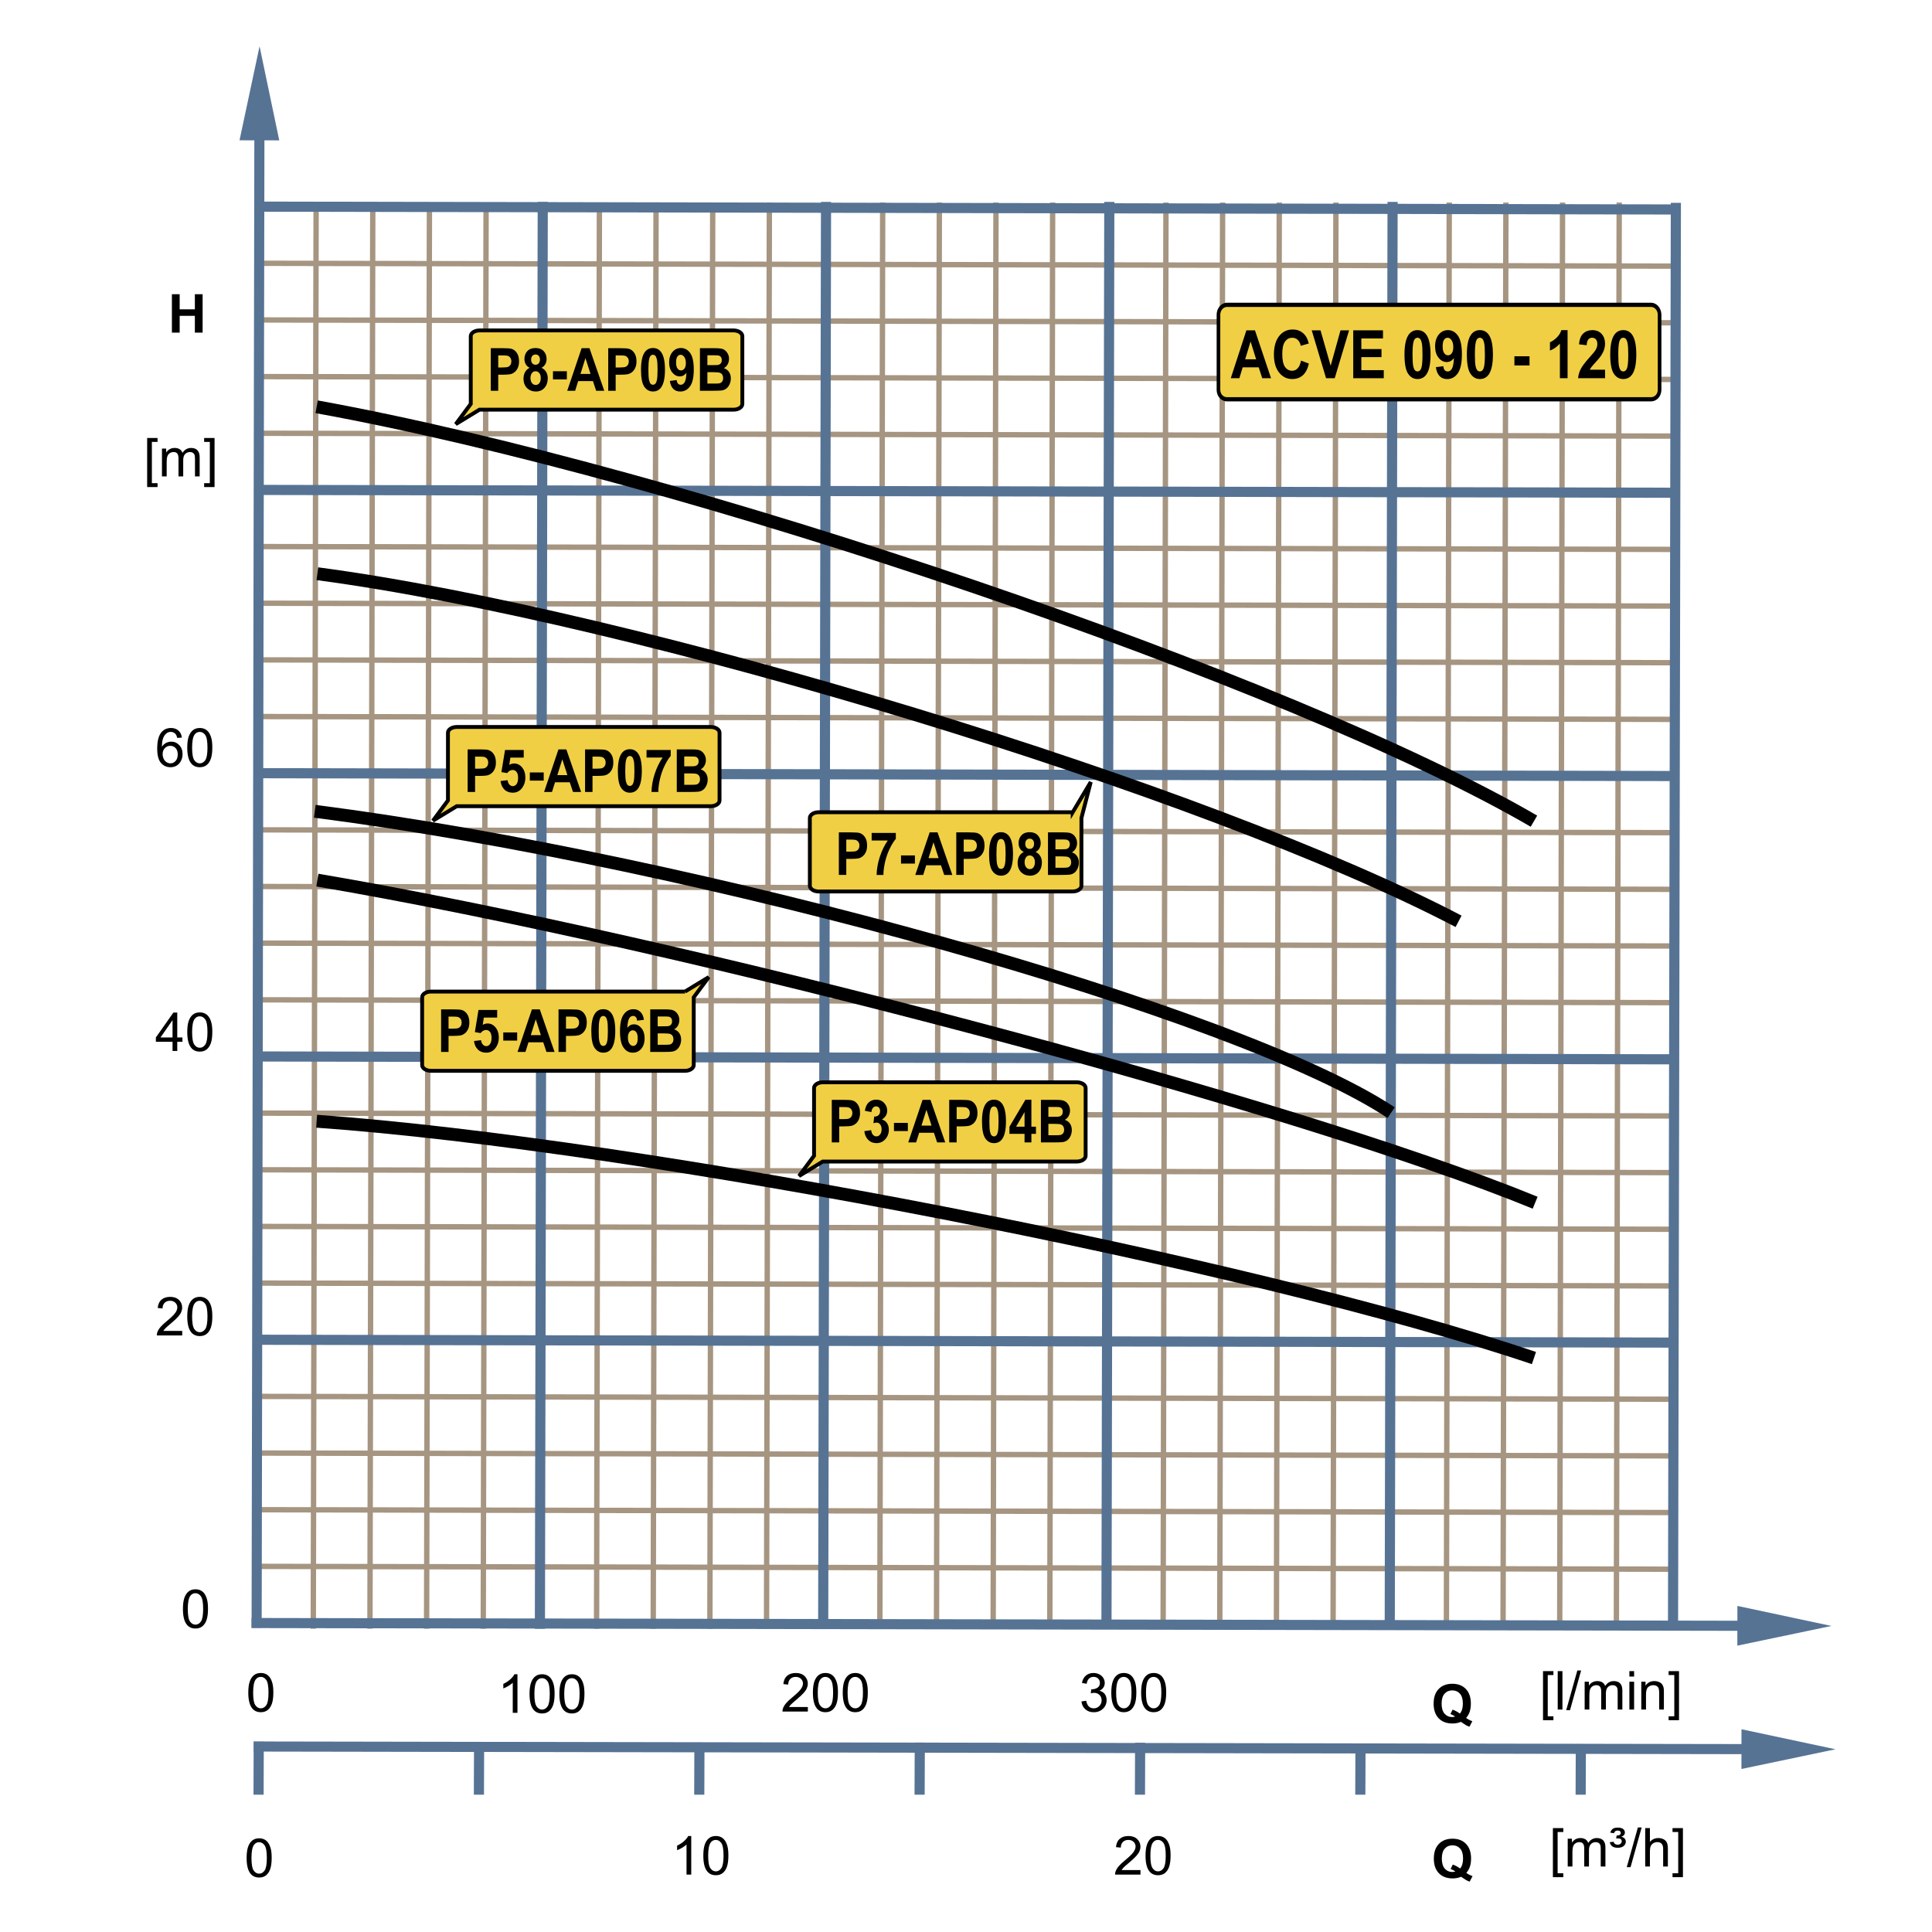 <?xml version="1.0" encoding="UTF-8"?>
<!DOCTYPE svg PUBLIC "-//W3C//DTD SVG 1.1//EN" "http://www.w3.org/Graphics/SVG/1.1/DTD/svg11.dtd">
<svg xmlns="http://www.w3.org/2000/svg" xml:space="preserve" width="600px" height="600px" style="shape-rendering:geometricPrecision; text-rendering:geometricPrecision; image-rendering:optimizeQuality; fill-rule:evenodd; clip-rule:evenodd"
viewBox="0 0 600 600"
 xmlns:xlink="http://www.w3.org/1999/xlink">
 <defs>
  <style type="text/css">
   <![CDATA[
    .str2 {stroke:black;stroke-width:1.2}
    .str0 {stroke:#A59581;stroke-width:1.666}
    .str1 {stroke:#567394;stroke-width:3.15}
    .str3 {stroke:black;stroke-width:4}
    .fil0 {fill:none}
    .fil3 {fill:#F1CF44}
    .fil1 {fill:black;fill-rule:nonzero}
    .fil2 {fill:#567394;fill-rule:nonzero}
   ]]>
  </style>
 </defs>
 <g id="Ebene_1">
  <line class="fil0 str0" x1="98.176" y1="62.895" x2="97.294" y2= "505.82" />
  <line class="fil0 str0" x1="186.151" y1="62.895" x2="185.269" y2= "505.82" />
  <line class="fil0 str0" x1="274.126" y1="62.895" x2="273.244" y2= "505.82" />
  <line class="fil0 str0" x1="362.101" y1="62.895" x2="361.219" y2= "505.82" />
  <line class="fil0 str0" x1="450.076" y1="62.895" x2="449.194" y2= "505.82" />
  <line class="fil0 str0" x1="115.772" y1="62.895" x2="114.89" y2= "505.82" />
  <line class="fil0 str0" x1="203.746" y1="62.895" x2="202.865" y2= "505.82" />
  <line class="fil0 str0" x1="291.721" y1="62.895" x2="290.839" y2= "505.82" />
  <line class="fil0 str0" x1="379.696" y1="62.895" x2="378.814" y2= "505.82" />
  <line class="fil0 str0" x1="467.671" y1="62.895" x2="466.789" y2= "505.82" />
  <line class="fil0 str0" x1="133.365" y1="62.895" x2="132.485" y2= "505.82" />
  <line class="fil0 str0" x1="221.34" y1="62.895" x2="220.46" y2= "505.82" />
  <line class="fil0 str0" x1="309.315" y1="62.895" x2="308.435" y2= "505.82" />
  <line class="fil0 str0" x1="397.29" y1="62.895" x2="396.409" y2= "505.82" />
  <line class="fil0 str0" x1="485.265" y1="62.895" x2="484.384" y2= "505.82" />
  <line class="fil0 str0" x1="150.961" y1="62.895" x2="150.08" y2= "505.82" />
  <line class="fil0 str0" x1="238.935" y1="62.895" x2="238.055" y2= "505.82" />
  <line class="fil0 str0" x1="326.91" y1="62.895" x2="326.03" y2= "505.82" />
  <line class="fil0 str0" x1="414.885" y1="62.895" x2="414.003" y2= "505.82" />
  <line class="fil0 str0" x1="502.86" y1="62.895" x2="501.978" y2= "505.82" />
  <line class="fil0 str0" x1="519.97" y1="399.357" x2="79.721" y2= "398.476" />
  <line class="fil0 str0" x1="519.97" y1="487.332" x2="79.721" y2= "486.45" />
  <line class="fil0 str0" x1="519.97" y1="311.383" x2="79.721" y2= "310.501" />
  <line class="fil0 str0" x1="519.97" y1="223.408" x2="79.721" y2= "222.526" />
  <line class="fil0 str0" x1="519.97" y1="135.433" x2="79.721" y2= "134.551" />
  <line class="fil0 str0" x1="519.97" y1="381.762" x2="79.721" y2= "380.88" />
  <line class="fil0 str0" x1="519.97" y1="469.737" x2="79.721" y2= "468.855" />
  <line class="fil0 str0" x1="519.97" y1="293.787" x2="79.721" y2= "292.906" />
  <line class="fil0 str0" x1="519.97" y1="205.813" x2="79.721" y2= "204.931" />
  <line class="fil0 str0" x1="519.97" y1="117.838" x2="79.721" y2= "116.956" />
  <line class="fil0 str0" x1="519.97" y1="364.167" x2="79.721" y2= "363.285" />
  <line class="fil0 str0" x1="519.97" y1="452.142" x2="79.721" y2= "451.26" />
  <line class="fil0 str0" x1="519.97" y1="276.192" x2="79.721" y2= "275.31" />
  <line class="fil0 str0" x1="519.97" y1="188.217" x2="79.721" y2= "187.335" />
  <line class="fil0 str0" x1="519.97" y1="100.243" x2="79.721" y2= "99.361" />
  <line class="fil0 str0" x1="519.97" y1="346.572" x2="79.721" y2= "345.691" />
  <line class="fil0 str0" x1="519.97" y1="434.546" x2="79.721" y2= "433.666" />
  <line class="fil0 str0" x1="519.97" y1="258.597" x2="79.721" y2= "257.717" />
  <line class="fil0 str0" x1="519.97" y1="170.622" x2="79.721" y2= "169.742" />
  <line class="fil0 str0" x1="519.97" y1="82.647" x2="79.721" y2= "81.767" />
  <polygon class="fil1" points="53.386,103.302 53.386,91.372 55.797,91.372 55.797,96.066 60.517,96.066 60.517,91.372 62.924,91.372 62.924,103.302 60.517,103.302 60.517,98.087 55.797,98.087 55.797,103.302 "/>
  <path class="fil1" d="M455.317 533.528c0.589,0.422 1.235,0.761 1.928,1.008l-0.885 1.702c-0.364,-0.109 -0.72,-0.258 -1.068,-0.447 -0.077,-0.038 -0.611,-0.391 -1.602,-1.058 -0.784,0.342 -1.647,0.512 -2.597,0.512 -1.835,0 -3.269,-0.539 -4.309,-1.62 -1.039,-1.077 -1.559,-2.594 -1.559,-4.546 0,-1.95 0.52,-3.463 1.562,-4.546 1.041,-1.08 2.455,-1.622 4.241,-1.622 1.767,0 3.17,0.542 4.205,1.622 1.036,1.083 1.556,2.597 1.556,4.546 0,1.03 -0.145,1.935 -0.43,2.717 -0.22,0.597 -0.567,1.175 -1.043,1.734zm-1.939 -1.359c0.312,-0.364 0.542,-0.803 0.698,-1.32 0.153,-0.513 0.23,-1.106 0.23,-1.772 0,-1.381 -0.302,-2.408 -0.91,-3.088 -0.608,-0.68 -1.403,-1.022 -2.384,-1.022 -0.983,0 -1.776,0.342 -2.387,1.024 -0.613,0.683 -0.918,1.712 -0.918,3.087 0,1.392 0.306,2.436 0.918,3.128 0.611,0.691 1.38,1.039 2.313,1.039 0.346,0 0.677,-0.058 0.986,-0.173 -0.488,-0.318 -0.986,-0.569 -1.488,-0.75l0.674 -1.375c0.792,0.272 1.55,0.677 2.269,1.222z"/>
  <path class="fil1" d="M455.38 581.641c0.589,0.422 1.235,0.761 1.928,1.008l-0.885 1.702c-0.364,-0.109 -0.72,-0.258 -1.068,-0.447 -0.077,-0.038 -0.611,-0.391 -1.602,-1.058 -0.784,0.342 -1.647,0.512 -2.597,0.512 -1.835,0 -3.269,-0.539 -4.309,-1.62 -1.039,-1.077 -1.559,-2.594 -1.559,-4.546 0,-1.95 0.52,-3.463 1.562,-4.546 1.041,-1.08 2.455,-1.622 4.241,-1.622 1.767,0 3.17,0.542 4.205,1.622 1.036,1.083 1.556,2.597 1.556,4.546 0,1.03 -0.145,1.935 -0.43,2.717 -0.22,0.597 -0.567,1.175 -1.043,1.734zm-1.939 -1.359c0.312,-0.364 0.542,-0.803 0.698,-1.32 0.153,-0.513 0.23,-1.106 0.23,-1.772 0,-1.381 -0.302,-2.408 -0.91,-3.088 -0.608,-0.68 -1.403,-1.022 -2.384,-1.022 -0.983,0 -1.776,0.342 -2.387,1.024 -0.613,0.683 -0.918,1.712 -0.918,3.087 0,1.392 0.306,2.436 0.918,3.128 0.611,0.691 1.38,1.039 2.313,1.039 0.346,0 0.677,-0.058 0.986,-0.173 -0.488,-0.318 -0.986,-0.569 -1.488,-0.75l0.674 -1.375c0.792,0.272 1.55,0.677 2.269,1.222z"/>
  <polygon class="fil1" points="45.701,151.263 45.701,136.022 48.931,136.022 48.931,137.236 47.167,137.236 47.167,150.052 48.931,150.052 48.931,151.263 "/>
  <path id="1" class="fil1" d="M50.299 147.953l0 -8.641 1.309 0 0 1.211c0.272,-0.422 0.633,-0.764 1.083,-1.02 0.45,-0.258 0.964,-0.389 1.539,-0.389 0.639,0 1.164,0.134 1.573,0.4 0.411,0.268 0.699,0.636 0.866,1.115 0.687,-1.009 1.575,-1.515 2.669,-1.515 0.858,0 1.517,0.239 1.978,0.715 0.461,0.474 0.691,1.205 0.691,2.191l0 5.934 -1.455 0 0 -5.444c0,-0.586 -0.047,-1.008 -0.142,-1.266 -0.098,-0.257 -0.269,-0.465 -0.517,-0.624 -0.25,-0.154 -0.545,-0.235 -0.88,-0.235 -0.609,0 -1.112,0.202 -1.515,0.608 -0.4,0.403 -0.602,1.05 -0.602,1.939l0 5.022 -1.465 0 0 -5.614c0,-0.652 -0.12,-1.142 -0.357,-1.466 -0.239,-0.324 -0.628,-0.488 -1.173,-0.488 -0.411,0 -0.792,0.107 -1.142,0.328 -0.35,0.216 -0.605,0.532 -0.761,0.95 -0.159,0.419 -0.236,1.022 -0.236,1.808l0 4.483 -1.465 0z"/>
  <polygon id="12" class="fil1" points="66.63,151.263 63.4,151.263 63.4,150.052 65.167,150.052 65.167,137.236 63.4,137.236 63.4,136.022 66.63,136.022 "/>
  <polygon class="fil1" points="479.198,534.225 479.198,518.984 482.428,518.984 482.428,520.198 480.665,520.198 480.665,533.014 482.428,533.014 482.428,534.225 "/>
  <polygon id="1" class="fil1" points="483.764,530.915 483.764,518.984 485.228,518.984 485.228,530.915 "/>
  <polygon id="12" class="fil1" points="486.4,531.118 489.858,518.783 491.03,518.783 487.581,531.118 "/>
  <path id="123" class="fil1" d="M492.129 530.915l0 -8.641 1.309 0 0 1.211c0.272,-0.422 0.633,-0.764 1.083,-1.02 0.45,-0.258 0.964,-0.389 1.539,-0.389 0.639,0 1.164,0.134 1.573,0.4 0.411,0.268 0.699,0.636 0.866,1.115 0.687,-1.009 1.575,-1.515 2.669,-1.515 0.858,0 1.517,0.239 1.978,0.715 0.461,0.474 0.691,1.205 0.691,2.191l0 5.934 -1.455 0 0 -5.444c0,-0.586 -0.047,-1.008 -0.142,-1.266 -0.098,-0.257 -0.269,-0.465 -0.517,-0.624 -0.25,-0.154 -0.545,-0.235 -0.88,-0.235 -0.609,0 -1.112,0.202 -1.515,0.608 -0.4,0.403 -0.602,1.05 -0.602,1.939l0 5.022 -1.465 0 0 -5.614c0,-0.652 -0.12,-1.142 -0.357,-1.466 -0.239,-0.324 -0.628,-0.488 -1.173,-0.488 -0.411,0 -0.792,0.107 -1.142,0.328 -0.35,0.216 -0.605,0.532 -0.761,0.95 -0.159,0.419 -0.236,1.022 -0.236,1.808l0 4.483 -1.465 0z"/>
  <path id="1234" class="fil1" d="M506.019 520.671l0 -1.687 1.466 0 0 1.687 -1.466 0zm0 10.244l0 -8.641 1.466 0 0 8.641 -1.466 0z"/>
  <path id="12345" class="fil1" d="M509.715 530.915l0 -8.641 1.318 0 0 1.227c0.635,-0.95 1.553,-1.425 2.75,-1.425 0.521,0 1,0.094 1.436,0.282 0.438,0.189 0.764,0.433 0.98,0.739 0.22,0.302 0.37,0.663 0.458,1.08 0.054,0.272 0.08,0.746 0.08,1.425l0 5.313 -1.466 0 0 -5.258c0,-0.594 -0.055,-1.041 -0.169,-1.339 -0.115,-0.294 -0.318,-0.531 -0.606,-0.706 -0.291,-0.178 -0.63,-0.266 -1.022,-0.266 -0.625,0 -1.161,0.2 -1.617,0.594 -0.452,0.397 -0.677,1.146 -0.677,2.255l0 4.72 -1.465 0z"/>
  <polygon id="123456" class="fil1" points="521.431,534.225 518.202,534.225 518.202,533.014 519.969,533.014 519.969,520.198 518.202,520.198 518.202,518.984 521.431,518.984 "/>
  <polygon class="fil1" points="482.269,582.973 482.269,567.732 485.499,567.732 485.499,568.946 483.735,568.946 483.735,581.762 485.499,581.762 485.499,582.973 "/>
  <path id="1" class="fil1" d="M486.868 579.663l0 -8.641 1.309 0 0 1.211c0.272,-0.422 0.633,-0.764 1.083,-1.02 0.45,-0.258 0.964,-0.389 1.539,-0.389 0.639,0 1.164,0.134 1.573,0.4 0.411,0.268 0.699,0.636 0.866,1.115 0.687,-1.009 1.575,-1.515 2.669,-1.515 0.858,0 1.517,0.239 1.978,0.715 0.461,0.474 0.691,1.205 0.691,2.191l0 5.934 -1.455 0 0 -5.444c0,-0.586 -0.047,-1.008 -0.142,-1.266 -0.098,-0.257 -0.269,-0.465 -0.517,-0.624 -0.25,-0.154 -0.545,-0.235 -0.88,-0.235 -0.609,0 -1.112,0.202 -1.515,0.608 -0.4,0.403 -0.602,1.05 -0.602,1.939l0 5.022 -1.465 0 0 -5.614c0,-0.652 -0.12,-1.142 -0.357,-1.466 -0.239,-0.324 -0.628,-0.488 -1.173,-0.488 -0.411,0 -0.792,0.107 -1.142,0.328 -0.35,0.216 -0.605,0.532 -0.761,0.95 -0.159,0.419 -0.236,1.022 -0.236,1.808l0 4.483 -1.465 0z"/>
  <path id="12" class="fil1" d="M499.921 572.102l1.186 -0.123c0.109,0.328 0.25,0.55 0.425,0.669 0.233,0.162 0.509,0.243 0.831,0.243 0.383,0 0.693,-0.106 0.928,-0.317 0.233,-0.211 0.35,-0.468 0.35,-0.764 0,-0.272 -0.101,-0.49 -0.294,-0.654 -0.195,-0.161 -0.528,-0.241 -1,-0.241 -0.066,0 -0.156,0.005 -0.269,0.014 -0.076,0.005 -0.137,0.008 -0.178,0.008l0.178 -0.894c0.439,0.005 0.761,-0.072 0.964,-0.236 0.203,-0.161 0.306,-0.361 0.306,-0.595 0,-0.2 -0.08,-0.372 -0.244,-0.51 -0.162,-0.142 -0.403,-0.211 -0.726,-0.211 -0.302,0 -0.539,0.058 -0.71,0.178 -0.17,0.12 -0.32,0.335 -0.444,0.649l-1.164 -0.186c0.224,-0.575 0.506,-0.978 0.844,-1.205 0.339,-0.228 0.833,-0.342 1.483,-0.342 0.783,0 1.35,0.146 1.706,0.436 0.354,0.291 0.532,0.652 0.532,1.085 0,0.301 -0.096,0.564 -0.288,0.798 -0.192,0.233 -0.469,0.402 -0.833,0.506 0.483,0.12 0.838,0.317 1.066,0.589 0.228,0.274 0.342,0.597 0.342,0.965 0,0.504 -0.217,0.942 -0.644,1.317 -0.428,0.376 -1.039,0.562 -1.831,0.562 -0.757,0 -1.339,-0.15 -1.742,-0.45 -0.402,-0.302 -0.658,-0.734 -0.772,-1.291z"/>
  <polygon id="123" class="fil1" points="505.202,579.866 508.66,567.531 509.831,567.531 506.383,579.866 "/>
  <path id="1234" class="fil1" d="M510.931 579.663l0 -11.931 1.465 0 0 4.28c0.683,-0.791 1.546,-1.189 2.589,-1.189 0.639,0 1.194,0.129 1.666,0.381 0.472,0.25 0.811,0.6 1.014,1.044 0.203,0.446 0.306,1.093 0.306,1.937l0 5.477 -1.466 0 0 -5.477c0,-0.731 -0.159,-1.265 -0.476,-1.597 -0.317,-0.334 -0.767,-0.504 -1.346,-0.504 -0.435,0 -0.843,0.115 -1.225,0.339 -0.384,0.225 -0.655,0.531 -0.817,0.918 -0.164,0.383 -0.244,0.917 -0.244,1.594l0 4.728 -1.465 0z"/>
  <polygon id="12345" class="fil1" points="522.647,582.973 519.417,582.973 519.417,581.762 521.184,581.762 521.184,568.946 519.417,568.946 519.417,567.732 522.647,567.732 "/>
  <path class="fil1" d="M56.589 413.323l0 1.408 -7.887 0c-0.011,-0.353 0.044,-0.691 0.17,-1.017 0.2,-0.539 0.521,-1.066 0.964,-1.587 0.444,-0.52 1.083,-1.123 1.917,-1.806 1.296,-1.065 2.175,-1.906 2.63,-2.528 0.455,-0.619 0.683,-1.208 0.683,-1.761 0,-0.581 -0.208,-1.069 -0.622,-1.469 -0.417,-0.398 -0.959,-0.598 -1.625,-0.598 -0.706,0 -1.269,0.211 -1.691,0.636 -0.425,0.422 -0.639,1.009 -0.644,1.756l-1.506 -0.153c0.102,-1.124 0.491,-1.981 1.164,-2.57 0.672,-0.587 1.578,-0.882 2.71,-0.882 1.145,0 2.05,0.318 2.717,0.953 0.669,0.635 1.003,1.422 1.003,2.361 0,0.477 -0.098,0.946 -0.294,1.408 -0.194,0.461 -0.52,0.948 -0.972,1.455 -0.454,0.512 -1.206,1.211 -2.258,2.101 -0.879,0.739 -1.443,1.238 -1.693,1.502 -0.249,0.261 -0.455,0.524 -0.619,0.792l5.854 0z"/>
  <path id="1" class="fil1" d="M58.157 408.847c0,-1.411 0.145,-2.546 0.436,-3.405 0.29,-0.861 0.723,-1.526 1.294,-1.992 0.572,-0.466 1.291,-0.699 2.159,-0.699 0.641,0 1.202,0.129 1.685,0.389 0.483,0.255 0.88,0.627 1.197,1.113 0.315,0.485 0.562,1.077 0.74,1.775 0.18,0.698 0.269,1.636 0.269,2.819 0,1.4 -0.145,2.528 -0.431,3.389 -0.288,0.861 -0.72,1.524 -1.291,1.995 -0.572,0.469 -1.294,0.702 -2.168,0.702 -1.151,0 -2.054,-0.411 -2.709,-1.236 -0.786,-0.992 -1.181,-2.611 -1.181,-4.85zm1.506 0c0,1.959 0.231,3.261 0.69,3.912 0.458,0.647 1.022,0.972 1.694,0.972 0.674,0 1.238,-0.328 1.696,-0.978 0.458,-0.65 0.69,-1.953 0.69,-3.906 0,-1.964 -0.231,-3.269 -0.69,-3.913 -0.458,-0.647 -1.027,-0.97 -1.71,-0.97 -0.676,0 -1.211,0.287 -1.614,0.857 -0.502,0.724 -0.756,2.069 -0.756,4.027z"/>
  <path class="fil1" d="M160.702 531.932l-1.463 0 0 -9.332c-0.353,0.335 -0.814,0.671 -1.387,1.008 -0.575,0.335 -1.088,0.589 -1.543,0.756l0 -1.414c0.819,-0.386 1.535,-0.854 2.15,-1.4 0.611,-0.55 1.047,-1.08 1.302,-1.597l0.942 0 0 11.979z"/>
  <path id="1" class="fil1" d="M164.455 526.049c0,-1.411 0.145,-2.546 0.436,-3.405 0.29,-0.861 0.723,-1.526 1.294,-1.992 0.572,-0.466 1.291,-0.699 2.159,-0.699 0.641,0 1.202,0.129 1.685,0.389 0.483,0.255 0.88,0.627 1.197,1.113 0.315,0.485 0.562,1.077 0.74,1.775 0.18,0.698 0.269,1.636 0.269,2.819 0,1.4 -0.145,2.528 -0.431,3.389 -0.288,0.861 -0.72,1.524 -1.291,1.995 -0.572,0.469 -1.294,0.702 -2.168,0.702 -1.151,0 -2.054,-0.411 -2.709,-1.236 -0.786,-0.992 -1.181,-2.611 -1.181,-4.85zm1.506 0c0,1.959 0.231,3.261 0.69,3.912 0.458,0.647 1.022,0.972 1.694,0.972 0.674,0 1.238,-0.328 1.696,-0.978 0.458,-0.65 0.69,-1.953 0.69,-3.906 0,-1.964 -0.231,-3.269 -0.69,-3.913 -0.458,-0.647 -1.027,-0.97 -1.71,-0.97 -0.676,0 -1.211,0.287 -1.614,0.857 -0.502,0.724 -0.756,2.069 -0.756,4.027z"/>
  <path id="12" class="fil1" d="M173.724 526.049c0,-1.411 0.145,-2.546 0.436,-3.405 0.29,-0.861 0.723,-1.526 1.294,-1.992 0.572,-0.466 1.291,-0.699 2.159,-0.699 0.641,0 1.202,0.129 1.685,0.389 0.483,0.255 0.88,0.627 1.197,1.113 0.315,0.485 0.562,1.077 0.74,1.775 0.18,0.698 0.269,1.636 0.269,2.819 0,1.4 -0.145,2.528 -0.431,3.389 -0.288,0.861 -0.72,1.524 -1.291,1.995 -0.572,0.469 -1.294,0.702 -2.168,0.702 -1.151,0 -2.054,-0.411 -2.709,-1.236 -0.786,-0.992 -1.181,-2.611 -1.181,-4.85zm1.506 0c0,1.959 0.231,3.261 0.69,3.912 0.458,0.647 1.022,0.972 1.694,0.972 0.674,0 1.238,-0.328 1.696,-0.978 0.458,-0.65 0.69,-1.953 0.69,-3.906 0,-1.964 -0.231,-3.269 -0.69,-3.913 -0.458,-0.647 -1.027,-0.97 -1.71,-0.97 -0.676,0 -1.211,0.287 -1.614,0.857 -0.502,0.724 -0.756,2.069 -0.756,4.027z"/>
  <path class="fil1" d="M214.671 582.169l-1.463 0 0 -9.332c-0.353,0.335 -0.814,0.671 -1.387,1.008 -0.575,0.335 -1.088,0.589 -1.543,0.756l0 -1.414c0.819,-0.386 1.535,-0.854 2.15,-1.4 0.611,-0.55 1.047,-1.08 1.302,-1.597l0.942 0 0 11.979z"/>
  <path id="1" class="fil1" d="M218.424 576.285c0,-1.411 0.145,-2.546 0.436,-3.405 0.29,-0.861 0.723,-1.526 1.294,-1.992 0.572,-0.466 1.291,-0.699 2.159,-0.699 0.641,0 1.202,0.129 1.685,0.389 0.483,0.255 0.88,0.627 1.197,1.113 0.315,0.485 0.562,1.077 0.74,1.775 0.18,0.698 0.269,1.636 0.269,2.819 0,1.4 -0.145,2.528 -0.431,3.389 -0.288,0.861 -0.72,1.524 -1.291,1.995 -0.572,0.469 -1.294,0.702 -2.168,0.702 -1.151,0 -2.054,-0.411 -2.709,-1.236 -0.786,-0.992 -1.181,-2.611 -1.181,-4.85zm1.506 0c0,1.959 0.231,3.261 0.69,3.912 0.458,0.647 1.022,0.972 1.694,0.972 0.674,0 1.238,-0.328 1.696,-0.978 0.458,-0.65 0.69,-1.953 0.69,-3.906 0,-1.964 -0.231,-3.269 -0.69,-3.913 -0.458,-0.647 -1.027,-0.97 -1.71,-0.97 -0.676,0 -1.211,0.287 -1.614,0.857 -0.502,0.724 -0.756,2.069 -0.756,4.027z"/>
  <path class="fil1" d="M354.187 580.761l0 1.408 -7.887 0c-0.011,-0.353 0.044,-0.691 0.17,-1.017 0.2,-0.539 0.521,-1.066 0.964,-1.587 0.444,-0.52 1.083,-1.123 1.917,-1.806 1.296,-1.065 2.175,-1.906 2.63,-2.528 0.455,-0.619 0.683,-1.208 0.683,-1.761 0,-0.581 -0.208,-1.069 -0.622,-1.469 -0.417,-0.398 -0.959,-0.598 -1.625,-0.598 -0.706,0 -1.269,0.211 -1.691,0.636 -0.425,0.422 -0.639,1.009 -0.644,1.756l-1.506 -0.153c0.102,-1.124 0.491,-1.981 1.164,-2.57 0.672,-0.587 1.578,-0.882 2.71,-0.882 1.145,0 2.05,0.318 2.717,0.953 0.669,0.635 1.003,1.422 1.003,2.361 0,0.477 -0.098,0.946 -0.294,1.408 -0.194,0.461 -0.52,0.948 -0.972,1.455 -0.454,0.512 -1.206,1.211 -2.258,2.101 -0.879,0.739 -1.443,1.238 -1.693,1.502 -0.249,0.261 -0.455,0.524 -0.619,0.792l5.854 0z"/>
  <path id="1" class="fil1" d="M355.756 576.285c0,-1.411 0.145,-2.546 0.436,-3.405 0.29,-0.861 0.723,-1.526 1.294,-1.992 0.572,-0.466 1.291,-0.699 2.159,-0.699 0.641,0 1.202,0.129 1.685,0.389 0.483,0.255 0.88,0.627 1.197,1.113 0.315,0.485 0.562,1.077 0.74,1.775 0.18,0.698 0.269,1.636 0.269,2.819 0,1.4 -0.145,2.528 -0.431,3.389 -0.288,0.861 -0.72,1.524 -1.291,1.995 -0.572,0.469 -1.294,0.702 -2.168,0.702 -1.151,0 -2.054,-0.411 -2.709,-1.236 -0.786,-0.992 -1.181,-2.611 -1.181,-4.85zm1.506 0c0,1.959 0.231,3.261 0.69,3.912 0.458,0.647 1.022,0.972 1.694,0.972 0.674,0 1.238,-0.328 1.696,-0.978 0.458,-0.65 0.69,-1.953 0.69,-3.906 0,-1.964 -0.231,-3.269 -0.69,-3.913 -0.458,-0.647 -1.027,-0.97 -1.71,-0.97 -0.676,0 -1.211,0.287 -1.614,0.857 -0.502,0.724 -0.756,2.069 -0.756,4.027z"/>
  <path class="fil1" d="M77.11 525.655c0,-1.411 0.145,-2.546 0.436,-3.405 0.29,-0.861 0.723,-1.526 1.294,-1.992 0.572,-0.466 1.291,-0.699 2.159,-0.699 0.641,0 1.202,0.129 1.685,0.389 0.483,0.255 0.88,0.627 1.197,1.113 0.315,0.485 0.562,1.077 0.74,1.775 0.18,0.698 0.269,1.636 0.269,2.819 0,1.4 -0.145,2.528 -0.431,3.389 -0.288,0.861 -0.72,1.524 -1.291,1.995 -0.572,0.469 -1.294,0.702 -2.168,0.702 -1.151,0 -2.054,-0.411 -2.709,-1.236 -0.786,-0.992 -1.181,-2.611 -1.181,-4.85zm1.506 0c0,1.959 0.231,3.261 0.69,3.912 0.458,0.647 1.022,0.972 1.694,0.972 0.674,0 1.238,-0.328 1.696,-0.978 0.458,-0.65 0.69,-1.953 0.69,-3.906 0,-1.964 -0.231,-3.269 -0.69,-3.913 -0.458,-0.647 -1.027,-0.97 -1.71,-0.97 -0.676,0 -1.211,0.287 -1.614,0.857 -0.502,0.724 -0.756,2.069 -0.756,4.027z"/>
  <path class="fil1" d="M56.814 499.665c0,-1.411 0.145,-2.546 0.436,-3.405 0.29,-0.861 0.723,-1.526 1.294,-1.992 0.572,-0.466 1.291,-0.699 2.159,-0.699 0.641,0 1.202,0.129 1.685,0.389 0.483,0.255 0.88,0.627 1.197,1.113 0.315,0.485 0.562,1.077 0.74,1.775 0.18,0.698 0.269,1.636 0.269,2.819 0,1.4 -0.145,2.528 -0.431,3.389 -0.288,0.861 -0.72,1.524 -1.291,1.995 -0.572,0.469 -1.294,0.702 -2.168,0.702 -1.151,0 -2.054,-0.411 -2.709,-1.236 -0.786,-0.992 -1.181,-2.611 -1.181,-4.85zm1.506 0c0,1.959 0.231,3.261 0.69,3.912 0.458,0.647 1.022,0.972 1.694,0.972 0.674,0 1.238,-0.328 1.696,-0.978 0.458,-0.65 0.69,-1.953 0.69,-3.906 0,-1.964 -0.231,-3.269 -0.69,-3.913 -0.458,-0.647 -1.027,-0.97 -1.71,-0.97 -0.676,0 -1.211,0.287 -1.614,0.857 -0.502,0.724 -0.756,2.069 -0.756,4.027z"/>
  <path class="fil1" d="M76.591 576.998c0,-1.411 0.145,-2.546 0.436,-3.405 0.29,-0.861 0.723,-1.526 1.294,-1.992 0.572,-0.466 1.291,-0.699 2.159,-0.699 0.641,0 1.202,0.129 1.685,0.389 0.483,0.255 0.88,0.627 1.197,1.113 0.315,0.485 0.562,1.077 0.74,1.775 0.18,0.698 0.269,1.636 0.269,2.819 0,1.4 -0.145,2.528 -0.431,3.389 -0.288,0.861 -0.72,1.524 -1.291,1.995 -0.572,0.469 -1.294,0.702 -2.168,0.702 -1.151,0 -2.054,-0.411 -2.709,-1.236 -0.786,-0.992 -1.181,-2.611 -1.181,-4.85zm1.506 0c0,1.959 0.231,3.261 0.69,3.912 0.458,0.647 1.022,0.972 1.694,0.972 0.674,0 1.238,-0.328 1.696,-0.978 0.458,-0.65 0.69,-1.953 0.69,-3.906 0,-1.964 -0.231,-3.269 -0.69,-3.913 -0.458,-0.647 -1.027,-0.97 -1.71,-0.97 -0.676,0 -1.211,0.287 -1.614,0.857 -0.502,0.724 -0.756,2.069 -0.756,4.027z"/>
  <path class="fil1" d="M250.887 530.131l0 1.408 -7.887 0c-0.011,-0.353 0.044,-0.691 0.17,-1.017 0.2,-0.539 0.521,-1.066 0.964,-1.587 0.444,-0.52 1.083,-1.123 1.917,-1.806 1.296,-1.065 2.175,-1.906 2.63,-2.528 0.455,-0.619 0.683,-1.208 0.683,-1.761 0,-0.581 -0.208,-1.069 -0.622,-1.469 -0.417,-0.398 -0.959,-0.598 -1.625,-0.598 -0.706,0 -1.269,0.211 -1.691,0.636 -0.425,0.422 -0.639,1.009 -0.644,1.756l-1.506 -0.153c0.102,-1.124 0.491,-1.981 1.164,-2.57 0.672,-0.587 1.578,-0.882 2.71,-0.882 1.145,0 2.05,0.318 2.717,0.953 0.669,0.635 1.003,1.422 1.003,2.361 0,0.477 -0.098,0.946 -0.294,1.408 -0.194,0.461 -0.52,0.948 -0.972,1.455 -0.454,0.512 -1.206,1.211 -2.258,2.101 -0.879,0.739 -1.443,1.238 -1.693,1.502 -0.249,0.261 -0.455,0.524 -0.619,0.792l5.854 0z"/>
  <path id="1" class="fil1" d="M252.455 525.655c0,-1.411 0.145,-2.546 0.436,-3.405 0.29,-0.861 0.723,-1.526 1.294,-1.992 0.572,-0.466 1.291,-0.699 2.159,-0.699 0.641,0 1.202,0.129 1.685,0.389 0.483,0.255 0.88,0.627 1.197,1.113 0.315,0.485 0.562,1.077 0.74,1.775 0.18,0.698 0.269,1.636 0.269,2.819 0,1.4 -0.145,2.528 -0.431,3.389 -0.288,0.861 -0.72,1.524 -1.291,1.995 -0.572,0.469 -1.294,0.702 -2.168,0.702 -1.151,0 -2.054,-0.411 -2.709,-1.236 -0.786,-0.992 -1.181,-2.611 -1.181,-4.85zm1.506 0c0,1.959 0.231,3.261 0.69,3.912 0.458,0.647 1.022,0.972 1.694,0.972 0.674,0 1.238,-0.328 1.696,-0.978 0.458,-0.65 0.69,-1.953 0.69,-3.906 0,-1.964 -0.231,-3.269 -0.69,-3.913 -0.458,-0.647 -1.027,-0.97 -1.71,-0.97 -0.676,0 -1.211,0.287 -1.614,0.857 -0.502,0.724 -0.756,2.069 -0.756,4.027z"/>
  <path id="12" class="fil1" d="M261.724 525.655c0,-1.411 0.145,-2.546 0.436,-3.405 0.29,-0.861 0.723,-1.526 1.294,-1.992 0.572,-0.466 1.291,-0.699 2.159,-0.699 0.641,0 1.202,0.129 1.685,0.389 0.483,0.255 0.88,0.627 1.197,1.113 0.315,0.485 0.562,1.077 0.74,1.775 0.18,0.698 0.269,1.636 0.269,2.819 0,1.4 -0.145,2.528 -0.431,3.389 -0.288,0.861 -0.72,1.524 -1.291,1.995 -0.572,0.469 -1.294,0.702 -2.168,0.702 -1.151,0 -2.054,-0.411 -2.709,-1.236 -0.786,-0.992 -1.181,-2.611 -1.181,-4.85zm1.506 0c0,1.959 0.231,3.261 0.69,3.912 0.458,0.647 1.022,0.972 1.694,0.972 0.674,0 1.238,-0.328 1.696,-0.978 0.458,-0.65 0.69,-1.953 0.69,-3.906 0,-1.964 -0.231,-3.269 -0.69,-3.913 -0.458,-0.647 -1.027,-0.97 -1.71,-0.97 -0.676,0 -1.211,0.287 -1.614,0.857 -0.502,0.724 -0.756,2.069 -0.756,4.027z"/>
  <path class="fil1" d="M335.86 528.389l1.465 -0.195c0.17,0.831 0.455,1.428 0.858,1.795 0.406,0.367 0.898,0.55 1.477,0.55 0.69,0 1.272,-0.239 1.748,-0.717 0.472,-0.477 0.71,-1.069 0.71,-1.775 0,-0.672 -0.219,-1.228 -0.658,-1.665 -0.441,-0.436 -1,-0.655 -1.677,-0.655 -0.277,0 -0.622,0.055 -1.033,0.164l0.164 -1.287c0.098,0.013 0.175,0.017 0.236,0.017 0.622,0 1.183,-0.164 1.683,-0.488 0.499,-0.326 0.75,-0.828 0.75,-1.506 0,-0.537 -0.183,-0.984 -0.546,-1.334 -0.365,-0.353 -0.835,-0.531 -1.409,-0.531 -0.569,0 -1.044,0.181 -1.422,0.537 -0.38,0.357 -0.625,0.896 -0.732,1.613l-1.465 -0.261c0.178,-0.983 0.586,-1.743 1.219,-2.282 0.636,-0.54 1.425,-0.811 2.37,-0.811 0.65,0 1.25,0.142 1.797,0.419 0.548,0.28 0.967,0.661 1.258,1.145 0.288,0.483 0.436,0.994 0.436,1.539 0,0.513 -0.139,0.983 -0.417,1.408 -0.277,0.422 -0.685,0.759 -1.227,1.008 0.706,0.162 1.252,0.501 1.644,1.014 0.389,0.512 0.583,1.153 0.583,1.923 0,1.041 -0.376,1.924 -1.139,2.649 -0.757,0.726 -1.72,1.087 -2.88,1.087 -1.047,0 -1.917,-0.31 -2.608,-0.935 -0.691,-0.622 -1.087,-1.431 -1.184,-2.425z"/>
  <path id="1" class="fil1" d="M345.121 525.655c0,-1.411 0.145,-2.546 0.436,-3.405 0.29,-0.861 0.723,-1.526 1.294,-1.992 0.572,-0.466 1.291,-0.699 2.159,-0.699 0.641,0 1.202,0.129 1.685,0.389 0.483,0.255 0.88,0.627 1.197,1.113 0.315,0.485 0.562,1.077 0.74,1.775 0.18,0.698 0.269,1.636 0.269,2.819 0,1.4 -0.145,2.528 -0.431,3.389 -0.288,0.861 -0.72,1.524 -1.291,1.995 -0.572,0.469 -1.294,0.702 -2.168,0.702 -1.151,0 -2.054,-0.411 -2.709,-1.236 -0.786,-0.992 -1.181,-2.611 -1.181,-4.85zm1.506 0c0,1.959 0.231,3.261 0.69,3.912 0.458,0.647 1.022,0.972 1.694,0.972 0.674,0 1.238,-0.328 1.696,-0.978 0.458,-0.65 0.69,-1.953 0.69,-3.906 0,-1.964 -0.231,-3.269 -0.69,-3.913 -0.458,-0.647 -1.027,-0.97 -1.71,-0.97 -0.676,0 -1.211,0.287 -1.614,0.857 -0.502,0.724 -0.756,2.069 -0.756,4.027z"/>
  <path id="12" class="fil1" d="M354.391 525.655c0,-1.411 0.145,-2.546 0.436,-3.405 0.29,-0.861 0.723,-1.526 1.294,-1.992 0.572,-0.466 1.291,-0.699 2.159,-0.699 0.641,0 1.202,0.129 1.685,0.389 0.483,0.255 0.88,0.627 1.197,1.113 0.315,0.485 0.562,1.077 0.74,1.775 0.18,0.698 0.269,1.636 0.269,2.819 0,1.4 -0.145,2.528 -0.431,3.389 -0.288,0.861 -0.72,1.524 -1.291,1.995 -0.572,0.469 -1.294,0.702 -2.168,0.702 -1.151,0 -2.054,-0.411 -2.709,-1.236 -0.786,-0.992 -1.181,-2.611 -1.181,-4.85zm1.506 0c0,1.959 0.231,3.261 0.69,3.912 0.458,0.647 1.022,0.972 1.694,0.972 0.674,0 1.238,-0.328 1.696,-0.978 0.458,-0.65 0.69,-1.953 0.69,-3.906 0,-1.964 -0.231,-3.269 -0.69,-3.913 -0.458,-0.647 -1.027,-0.97 -1.71,-0.97 -0.676,0 -1.211,0.287 -1.614,0.857 -0.502,0.724 -0.756,2.069 -0.756,4.027z"/>
  <path class="fil1" d="M53.583 326.389l0 -2.855 -5.175 0 0 -1.345 5.444 -7.731 1.197 0 0 7.731 1.611 0 0 1.345 -1.611 0 0 2.855 -1.466 0zm0 -4.2l0 -5.378 -3.734 5.378 3.734 0z"/>
  <path id="1" class="fil1" d="M58.157 320.506c0,-1.411 0.145,-2.546 0.436,-3.405 0.29,-0.861 0.723,-1.526 1.294,-1.992 0.572,-0.466 1.291,-0.699 2.159,-0.699 0.641,0 1.202,0.129 1.685,0.389 0.483,0.255 0.88,0.627 1.197,1.113 0.315,0.485 0.562,1.077 0.74,1.775 0.18,0.698 0.269,1.636 0.269,2.819 0,1.4 -0.145,2.528 -0.431,3.389 -0.288,0.861 -0.72,1.524 -1.291,1.995 -0.572,0.469 -1.294,0.702 -2.168,0.702 -1.151,0 -2.054,-0.411 -2.709,-1.236 -0.786,-0.992 -1.181,-2.611 -1.181,-4.85zm1.506 0c0,1.959 0.231,3.261 0.69,3.912 0.458,0.647 1.022,0.972 1.694,0.972 0.674,0 1.238,-0.328 1.696,-0.978 0.458,-0.65 0.69,-1.953 0.69,-3.906 0,-1.964 -0.231,-3.269 -0.69,-3.913 -0.458,-0.647 -1.027,-0.97 -1.71,-0.97 -0.676,0 -1.211,0.287 -1.614,0.857 -0.502,0.724 -0.756,2.069 -0.756,4.027z"/>
  <path class="fil1" d="M56.488 229.058l-1.455 0.113c-0.131,-0.575 -0.315,-0.994 -0.553,-1.252 -0.397,-0.42 -0.887,-0.628 -1.468,-0.628 -0.466,0 -0.874,0.131 -1.227,0.392 -0.461,0.335 -0.825,0.827 -1.091,1.472 -0.265,0.644 -0.403,1.564 -0.414,2.757 0.353,-0.535 0.783,-0.935 1.294,-1.197 0.509,-0.258 1.044,-0.389 1.603,-0.389 0.976,0 1.808,0.357 2.493,1.077 0.687,0.72 1.032,1.647 1.032,2.786 0,0.751 -0.164,1.446 -0.487,2.09 -0.321,0.641 -0.767,1.135 -1.331,1.477 -0.564,0.342 -1.202,0.512 -1.918,0.512 -1.224,0 -2.217,-0.447 -2.987,-1.348 -0.772,-0.896 -1.154,-2.378 -1.154,-4.438 0,-2.306 0.424,-3.981 1.277,-5.028 0.742,-0.91 1.742,-1.369 3.003,-1.369 0.935,0 1.706,0.263 2.306,0.791 0.6,0.526 0.957,1.254 1.077,2.181zm-5.98 5.142c0,0.506 0.107,0.989 0.321,1.449 0.214,0.461 0.513,0.813 0.898,1.054 0.386,0.241 0.792,0.364 1.214,0.364 0.619,0 1.15,-0.25 1.594,-0.75 0.444,-0.501 0.666,-1.178 0.666,-2.033 0,-0.825 -0.219,-1.476 -0.658,-1.951 -0.438,-0.474 -0.991,-0.71 -1.658,-0.71 -0.663,0 -1.224,0.236 -1.685,0.71 -0.461,0.476 -0.691,1.098 -0.691,1.868z"/>
  <path id="1" class="fil1" d="M58.157 232.183c0,-1.411 0.145,-2.546 0.436,-3.405 0.29,-0.861 0.723,-1.526 1.294,-1.992 0.572,-0.466 1.291,-0.699 2.159,-0.699 0.641,0 1.202,0.129 1.685,0.389 0.483,0.255 0.88,0.627 1.197,1.113 0.315,0.485 0.562,1.077 0.74,1.775 0.18,0.698 0.269,1.636 0.269,2.819 0,1.4 -0.145,2.528 -0.431,3.389 -0.288,0.861 -0.72,1.524 -1.291,1.995 -0.572,0.469 -1.294,0.702 -2.168,0.702 -1.151,0 -2.054,-0.411 -2.709,-1.236 -0.786,-0.992 -1.181,-2.611 -1.181,-4.85zm1.506 0c0,1.959 0.231,3.261 0.69,3.912 0.458,0.647 1.022,0.972 1.694,0.972 0.674,0 1.238,-0.328 1.696,-0.978 0.458,-0.65 0.69,-1.953 0.69,-3.906 0,-1.964 -0.231,-3.269 -0.69,-3.913 -0.458,-0.647 -1.027,-0.97 -1.71,-0.97 -0.676,0 -1.211,0.287 -1.614,0.857 -0.502,0.724 -0.756,2.069 -0.756,4.027z"/>
  <g>
   <path class="fil2" d="M86.724 43.595l-12.34 -0.022 6.224 -29.195 6.117 29.217zm-8.594 461.891l0.877 -473.921 3.137 0 -0.877 473.921 -3.137 0z"/>
  </g>
  <line class="fil0 str1" x1="168.556" y1="62.707" x2="167.674" y2= "505.82" />
  <line class="fil0 str1" x1="256.531" y1="62.707" x2="255.649" y2= "505.82" />
  <line class="fil0 str1" x1="344.506" y1="62.707" x2="343.624" y2= "505.82" />
  <line class="fil0 str1" x1="432.48" y1="62.707" x2="431.598" y2= "505.82" />
  <line class="fil0 str1" x1="520.455" y1="62.994" x2="519.573" y2= "505.82" />
  <g>
   <path class="fil2" d="M539.545 511.071l0.022 -12.34 29.195 6.224 -29.217 6.117zm-461.419 -8.594l473.449 0.877 0 3.137 -473.449 -0.877 0 -3.137z"/>
  </g>
  <g>
   <path class="fil2" d="M540.817 549.372l0.022 -12.34 29.195 6.22 -29.217 6.12zm-462.016 -8.543l474.046 0.827 0 3.137 -474.046 -0.827 0 -3.137z"/>
  </g>
  <line class="fil0 str1" x1="519.97" y1="416.953" x2="79.721" y2= "416.071" />
  <line class="fil0 str1" x1="519.97" y1="328.978" x2="79.721" y2= "328.096" />
  <line class="fil0 str1" x1="519.97" y1="241.003" x2="79.721" y2= "240.121" />
  <line class="fil0 str1" x1="519.97" y1="153.028" x2="79.721" y2= "152.146" />
  <line class="fil0 str1" x1="519.97" y1="65.053" x2="79.721" y2= "64.172" />
  <line class="fil0 str1" x1="80.354" y1="540.89" x2="80.298" y2= "557.361" />
  <line class="fil0 str1" x1="148.786" y1="541.293" x2="148.729" y2= "557.361" />
  <line class="fil0 str1" x1="217.217" y1="541.25" x2="217.161" y2= "557.361" />
  <line class="fil0 str1" x1="285.649" y1="541.173" x2="285.592" y2= "557.361" />
  <line class="fil0 str1" x1="354.08" y1="541.241" x2="354.024" y2= "557.361" />
  <line class="fil0 str1" x1="422.512" y1="541.45" x2="422.455" y2= "557.361" />
  <line class="fil0 str1" x1="490.943" y1="541.657" x2="490.888" y2= "557.361" />
 </g>
 <g id="Ebene_2">
  <path class="fil3 str2" d="M141.828 250.376l78.92 0c1.491,0 2.71,-0.8 2.71,-1.78l0 -21.044c0,-0.978 -1.22,-1.778 -2.71,-1.778l-78.92 0c-1.488,0 -2.71,0.802 -2.71,1.778l0 21.044 -4.652 6.271 7.362 -4.491z"/>
  <path class="fil1" d="M145.231 245.953l0 -13.224 3.71 0c1.405,0 2.323,0.069 2.75,0.2 0.655,0.198 1.208,0.628 1.652,1.294 0.443,0.663 0.665,1.523 0.665,2.573 0,0.813 -0.129,1.496 -0.386,2.047 -0.255,0.554 -0.578,0.987 -0.973,1.306 -0.392,0.313 -0.792,0.523 -1.197,0.625 -0.553,0.126 -1.353,0.191 -2.402,0.191l-1.507 0 0 4.987 -2.312 0zm2.312 -10.984l0 3.75 1.265 0c0.912,0 1.523,-0.068 1.83,-0.208 0.307,-0.137 0.546,-0.354 0.723,-0.647 0.173,-0.296 0.261,-0.638 0.261,-1.03 0,-0.48 -0.123,-0.877 -0.369,-1.191 -0.243,-0.31 -0.554,-0.509 -0.928,-0.586 -0.277,-0.061 -0.833,-0.088 -1.665,-0.088l-1.118 0z"/>
  <path id="1" class="fil1" d="M155.452 242.551l2.187 -0.258c0.061,0.569 0.249,1.022 0.556,1.354 0.307,0.335 0.661,0.501 1.061,0.501 0.458,0 0.849,-0.216 1.165,-0.643 0.318,-0.431 0.479,-1.082 0.479,-1.946 0,-0.809 -0.159,-1.419 -0.476,-1.825 -0.315,-0.406 -0.726,-0.609 -1.23,-0.609 -0.63,0 -1.195,0.323 -1.696,0.967l-1.783 -0.299 1.126 -6.88 5.806 0 0 2.37 -4.142 0 -0.345 2.247c0.491,-0.283 0.991,-0.424 1.502,-0.424 0.975,0 1.8,0.409 2.476,1.224 0.679,0.819 1.017,1.882 1.017,3.187 0,1.087 -0.272,2.058 -0.82,2.912 -0.746,1.167 -1.778,1.75 -3.102,1.75 -1.058,0 -1.92,-0.326 -2.587,-0.983 -0.666,-0.655 -1.066,-1.535 -1.195,-2.644z"/>
  <polygon id="12" class="fil1" points="164.542,242.424 164.542,239.89 168.855,239.89 168.855,242.424 "/>
  <path id="123" class="fil1" d="M180.469 245.953l-2.518 0 -1.002 -3.005 -4.58 0 -0.943 3.005 -2.455 0 4.463 -13.224 2.446 0 4.589 13.224zm-4.26 -5.23l-1.58 -4.909 -1.548 4.909 3.128 0z"/>
  <path id="1234" class="fil1" d="M181.699 245.953l0 -13.224 3.71 0c1.405,0 2.323,0.069 2.75,0.2 0.655,0.198 1.208,0.628 1.652,1.294 0.443,0.663 0.665,1.523 0.665,2.573 0,0.813 -0.129,1.496 -0.386,2.047 -0.255,0.554 -0.578,0.987 -0.973,1.306 -0.392,0.313 -0.792,0.523 -1.197,0.625 -0.553,0.126 -1.353,0.191 -2.402,0.191l-1.507 0 0 4.987 -2.312 0zm2.312 -10.984l0 3.75 1.265 0c0.912,0 1.523,-0.068 1.83,-0.208 0.307,-0.137 0.546,-0.354 0.723,-0.647 0.173,-0.296 0.261,-0.638 0.261,-1.03 0,-0.48 -0.123,-0.877 -0.369,-1.191 -0.243,-0.31 -0.554,-0.509 -0.928,-0.586 -0.277,-0.061 -0.833,-0.088 -1.665,-0.088l-1.118 0z"/>
  <path id="12345" class="fil1" d="M195.598 232.674c1.113,0 1.98,0.46 2.603,1.373 0.746,1.08 1.12,2.876 1.12,5.384 0,2.501 -0.376,4.299 -1.128,5.395 -0.619,0.901 -1.482,1.351 -2.595,1.351 -1.112,0 -2.011,-0.493 -2.694,-1.483 -0.682,-0.989 -1.024,-2.753 -1.024,-5.29 0,-2.491 0.375,-4.283 1.126,-5.376 0.619,-0.901 1.482,-1.354 2.592,-1.354zm0 2.102c-0.265,0 -0.502,0.099 -0.709,0.293 -0.208,0.197 -0.37,0.548 -0.487,1.054 -0.148,0.655 -0.227,1.757 -0.227,3.309 0,1.551 0.071,2.617 0.203,3.197 0.137,0.581 0.307,0.965 0.513,1.161 0.206,0.191 0.441,0.29 0.706,0.29 0.268,0 0.506,-0.099 0.712,-0.296 0.209,-0.195 0.372,-0.545 0.487,-1.05 0.15,-0.65 0.227,-1.75 0.227,-3.301 0,-1.551 -0.069,-2.616 -0.203,-3.198 -0.137,-0.578 -0.307,-0.967 -0.512,-1.164 -0.208,-0.194 -0.443,-0.293 -0.71,-0.293z"/>
  <path id="123456" class="fil1" d="M200.789 235.263l0 -2.351 7.509 0 0 1.838c-0.619,0.704 -1.247,1.715 -1.891,3.031 -0.639,1.315 -1.128,2.717 -1.465,4.197 -0.335,1.483 -0.501,2.808 -0.494,3.975l-2.12 0c0.038,-1.828 0.364,-3.691 0.983,-5.591 0.616,-1.904 1.441,-3.598 2.472,-5.099l-4.994 0z"/>
  <path id="1234567" class="fil1" d="M210.183 232.729l4.58 0c0.907,0 1.584,0.044 2.031,0.132 0.444,0.087 0.841,0.269 1.195,0.545 0.351,0.277 0.643,0.644 0.876,1.106 0.236,0.46 0.354,0.976 0.354,1.546 0,0.617 -0.145,1.187 -0.433,1.704 -0.291,0.518 -0.683,0.907 -1.178,1.165 0.698,0.233 1.236,0.633 1.611,1.197 0.375,0.565 0.561,1.232 0.561,1.995 0,0.6 -0.12,1.186 -0.362,1.754 -0.243,0.567 -0.573,1.022 -0.992,1.361 -0.419,0.34 -0.937,0.55 -1.553,0.63 -0.384,0.046 -1.315,0.076 -2.791,0.088l-3.899 0 0 -13.224zm2.315 2.203l0 3.055 1.515 0c0.902,0 1.463,-0.014 1.68,-0.046 0.397,-0.052 0.709,-0.209 0.934,-0.471 0.227,-0.261 0.339,-0.606 0.339,-1.035 0,-0.409 -0.096,-0.742 -0.291,-0.997 -0.195,-0.257 -0.487,-0.409 -0.871,-0.461 -0.23,-0.031 -0.888,-0.046 -1.978,-0.046l-1.328 0zm0 5.257l0 3.535 2.14 0c0.835,0 1.362,-0.025 1.587,-0.08 0.343,-0.072 0.624,-0.25 0.839,-0.528 0.216,-0.28 0.326,-0.655 0.326,-1.123 0,-0.397 -0.087,-0.732 -0.25,-1.011 -0.169,-0.276 -0.408,-0.479 -0.723,-0.605 -0.315,-0.128 -1.002,-0.189 -2.052,-0.189l-1.868 0z"/>
  <path class="fil3 str2" d="M148.91 127.225l78.92 0c1.491,0 2.71,-0.8 2.71,-1.778l0 -21.044c0,-0.98 -1.22,-1.78 -2.71,-1.78l-78.92 0c-1.488,0 -2.71,0.802 -2.71,1.78l0 21.044 -4.652 6.269 7.362 -4.491z"/>
  <path class="fil1" d="M152.42 121.356l0 -13.224 3.71 0c1.405,0 2.323,0.069 2.75,0.2 0.655,0.198 1.208,0.628 1.652,1.294 0.443,0.663 0.665,1.523 0.665,2.573 0,0.813 -0.129,1.496 -0.386,2.047 -0.255,0.554 -0.578,0.987 -0.973,1.306 -0.392,0.313 -0.792,0.523 -1.197,0.625 -0.553,0.126 -1.353,0.191 -2.402,0.191l-1.507 0 0 4.987 -2.312 0zm2.312 -10.984l0 3.75 1.265 0c0.912,0 1.523,-0.068 1.83,-0.208 0.307,-0.137 0.546,-0.354 0.723,-0.647 0.173,-0.296 0.261,-0.638 0.261,-1.03 0,-0.48 -0.123,-0.877 -0.369,-1.191 -0.243,-0.31 -0.554,-0.509 -0.928,-0.586 -0.277,-0.061 -0.833,-0.088 -1.665,-0.088l-1.118 0z"/>
  <path id="1" class="fil1" d="M164.493 114.222c-0.569,-0.276 -0.983,-0.66 -1.238,-1.142 -0.26,-0.483 -0.387,-1.017 -0.387,-1.592 0,-0.984 0.296,-1.8 0.894,-2.444 0.597,-0.644 1.446,-0.967 2.545,-0.967 1.088,0 1.934,0.323 2.534,0.967 0.603,0.644 0.904,1.46 0.904,2.444 0,0.613 -0.139,1.157 -0.416,1.638 -0.274,0.479 -0.665,0.844 -1.162,1.096 0.635,0.293 1.117,0.723 1.447,1.291 0.332,0.562 0.496,1.214 0.496,1.954 0,1.222 -0.335,2.213 -1.009,2.976 -0.676,0.765 -1.572,1.146 -2.693,1.146 -1.043,0 -1.91,-0.315 -2.603,-0.946 -0.819,-0.748 -1.227,-1.77 -1.227,-3.068 0,-0.715 0.154,-1.37 0.461,-1.972 0.307,-0.598 0.792,-1.06 1.454,-1.383zm0.454 -2.553c0,0.507 0.123,0.901 0.372,1.181 0.247,0.282 0.576,0.424 0.989,0.424 0.416,0 0.75,-0.142 1,-0.427 0.249,-0.287 0.373,-0.68 0.373,-1.187 0,-0.476 -0.123,-0.855 -0.37,-1.142 -0.249,-0.287 -0.575,-0.427 -0.983,-0.427 -0.42,0 -0.756,0.143 -1.008,0.43 -0.249,0.29 -0.373,0.672 -0.373,1.148zm-0.203 5.663c0,0.699 0.154,1.243 0.465,1.635 0.309,0.391 0.696,0.584 1.161,0.584 0.454,0 0.83,-0.186 1.126,-0.564 0.296,-0.375 0.444,-0.917 0.444,-1.628 0,-0.619 -0.151,-1.117 -0.452,-1.493 -0.302,-0.375 -0.685,-0.564 -1.151,-0.564 -0.535,0 -0.935,0.216 -1.197,0.641 -0.265,0.428 -0.395,0.891 -0.395,1.389z"/>
  <polygon id="12" class="fil1" points="171.731,117.827 171.731,115.293 176.044,115.293 176.044,117.827 "/>
  <path id="123" class="fil1" d="M187.658 121.356l-2.518 0 -1.002 -3.005 -4.58 0 -0.943 3.005 -2.455 0 4.463 -13.224 2.446 0 4.589 13.224zm-4.26 -5.23l-1.58 -4.909 -1.548 4.909 3.128 0z"/>
  <path id="1234" class="fil1" d="M188.888 121.356l0 -13.224 3.71 0c1.405,0 2.323,0.069 2.75,0.2 0.655,0.198 1.208,0.628 1.652,1.294 0.443,0.663 0.665,1.523 0.665,2.573 0,0.813 -0.129,1.496 -0.386,2.047 -0.255,0.554 -0.578,0.987 -0.973,1.306 -0.392,0.313 -0.792,0.523 -1.197,0.625 -0.553,0.126 -1.353,0.191 -2.402,0.191l-1.507 0 0 4.987 -2.312 0zm2.312 -10.984l0 3.75 1.265 0c0.912,0 1.523,-0.068 1.83,-0.208 0.307,-0.137 0.546,-0.354 0.723,-0.647 0.173,-0.296 0.261,-0.638 0.261,-1.03 0,-0.48 -0.123,-0.877 -0.369,-1.191 -0.243,-0.31 -0.554,-0.509 -0.928,-0.586 -0.277,-0.061 -0.833,-0.088 -1.665,-0.088l-1.118 0z"/>
  <path id="12345" class="fil1" d="M202.787 108.077c1.113,0 1.98,0.46 2.603,1.373 0.746,1.08 1.12,2.876 1.12,5.384 0,2.501 -0.376,4.299 -1.128,5.395 -0.619,0.901 -1.482,1.351 -2.595,1.351 -1.112,0 -2.011,-0.493 -2.694,-1.483 -0.682,-0.989 -1.024,-2.753 -1.024,-5.29 0,-2.491 0.375,-4.283 1.126,-5.376 0.619,-0.901 1.482,-1.354 2.592,-1.354zm0 2.102c-0.265,0 -0.502,0.099 -0.709,0.293 -0.208,0.197 -0.37,0.548 -0.487,1.054 -0.148,0.655 -0.227,1.757 -0.227,3.309 0,1.551 0.071,2.617 0.203,3.197 0.137,0.581 0.307,0.965 0.513,1.161 0.206,0.191 0.441,0.29 0.706,0.29 0.268,0 0.506,-0.099 0.712,-0.296 0.209,-0.195 0.372,-0.545 0.487,-1.05 0.15,-0.65 0.227,-1.75 0.227,-3.301 0,-1.551 -0.069,-2.616 -0.203,-3.198 -0.137,-0.578 -0.307,-0.967 -0.512,-1.164 -0.208,-0.194 -0.443,-0.293 -0.71,-0.293z"/>
  <path id="123456" class="fil1" d="M208.022 118.299l2.128 -0.271c0.054,0.498 0.189,0.868 0.408,1.109 0.219,0.239 0.507,0.359 0.866,0.359 0.455,0 0.839,-0.241 1.156,-0.72 0.32,-0.48 0.523,-1.477 0.611,-2.995 -0.553,0.742 -1.243,1.112 -2.071,1.112 -0.901,0 -1.68,-0.403 -2.334,-1.205 -0.652,-0.805 -0.981,-1.847 -0.981,-3.134 0,-1.343 0.346,-2.424 1.038,-3.246 0.688,-0.819 1.569,-1.232 2.635,-1.232 1.164,0 2.117,0.521 2.863,1.559 0.745,1.038 1.118,2.742 1.118,5.117 0,2.419 -0.389,4.161 -1.167,5.233 -0.775,1.068 -1.786,1.605 -3.031,1.605 -0.896,0 -1.62,-0.274 -2.172,-0.827 -0.553,-0.55 -0.907,-1.372 -1.066,-2.465zm4.973 -5.54c0,-0.817 -0.162,-1.452 -0.487,-1.902 -0.326,-0.452 -0.706,-0.677 -1.132,-0.677 -0.405,0 -0.743,0.186 -1.011,0.556 -0.269,0.369 -0.403,0.975 -0.403,1.819 0,0.852 0.146,1.48 0.438,1.877 0.291,0.4 0.657,0.602 1.093,0.602 0.424,0 0.78,-0.192 1.068,-0.576 0.291,-0.384 0.435,-0.953 0.435,-1.698z"/>
  <path id="1234567" class="fil1" d="M217.372 108.132l4.58 0c0.907,0 1.584,0.044 2.031,0.132 0.444,0.087 0.841,0.269 1.195,0.545 0.351,0.277 0.643,0.644 0.876,1.106 0.236,0.46 0.354,0.976 0.354,1.546 0,0.617 -0.145,1.187 -0.433,1.704 -0.291,0.518 -0.683,0.907 -1.178,1.165 0.698,0.233 1.236,0.633 1.611,1.197 0.375,0.565 0.561,1.232 0.561,1.995 0,0.6 -0.12,1.186 -0.362,1.754 -0.243,0.567 -0.573,1.022 -0.992,1.361 -0.419,0.34 -0.937,0.55 -1.553,0.63 -0.384,0.046 -1.315,0.076 -2.791,0.088l-3.899 0 0 -13.224zm2.315 2.203l0 3.055 1.515 0c0.902,0 1.463,-0.014 1.68,-0.046 0.397,-0.052 0.709,-0.209 0.934,-0.471 0.227,-0.261 0.339,-0.606 0.339,-1.035 0,-0.409 -0.096,-0.742 -0.291,-0.997 -0.195,-0.257 -0.487,-0.409 -0.871,-0.461 -0.23,-0.031 -0.888,-0.046 -1.978,-0.046l-1.328 0zm0 5.257l0 3.535 2.14 0c0.835,0 1.362,-0.025 1.587,-0.08 0.343,-0.072 0.624,-0.25 0.839,-0.528 0.216,-0.28 0.326,-0.655 0.326,-1.123 0,-0.397 -0.087,-0.732 -0.25,-1.011 -0.169,-0.276 -0.408,-0.479 -0.723,-0.605 -0.315,-0.128 -1.002,-0.189 -2.052,-0.189l-1.868 0z"/>
  <path class="fil3 str2" d="M255.52 360.721l78.92 0c1.491,0 2.71,-0.8 2.71,-1.778l0 -21.044c0,-0.978 -1.22,-1.778 -2.71,-1.778l-78.92 0c-1.488,0 -2.71,0.802 -2.71,1.778l0 21.044 -4.652 6.269 7.362 -4.491z"/>
  <path class="fil1" d="M258.318 354.791l0 -13.224 3.71 0c1.405,0 2.323,0.069 2.75,0.2 0.655,0.198 1.208,0.628 1.652,1.294 0.443,0.663 0.665,1.523 0.665,2.573 0,0.813 -0.129,1.496 -0.386,2.047 -0.255,0.554 -0.578,0.987 -0.973,1.306 -0.392,0.313 -0.792,0.523 -1.197,0.625 -0.553,0.126 -1.353,0.191 -2.402,0.191l-1.507 0 0 4.987 -2.312 0zm2.312 -10.984l0 3.75 1.265 0c0.912,0 1.523,-0.068 1.83,-0.208 0.307,-0.137 0.546,-0.354 0.723,-0.647 0.173,-0.296 0.261,-0.638 0.261,-1.03 0,-0.48 -0.123,-0.877 -0.369,-1.191 -0.243,-0.31 -0.554,-0.509 -0.928,-0.586 -0.277,-0.061 -0.833,-0.088 -1.665,-0.088l-1.118 0z"/>
  <path id="1" class="fil1" d="M268.43 351.28l2.124 -0.296c0.068,0.625 0.249,1.104 0.548,1.431 0.296,0.332 0.657,0.501 1.079,0.501 0.452,0 0.835,-0.202 1.145,-0.598 0.309,-0.397 0.463,-0.929 0.463,-1.603 0,-0.638 -0.146,-1.142 -0.444,-1.515 -0.298,-0.375 -0.661,-0.561 -1.087,-0.561 -0.28,0 -0.617,0.061 -1.009,0.189l0.244 -2.065c0.595,0.016 1.047,-0.132 1.359,-0.446 0.313,-0.317 0.471,-0.735 0.471,-1.26 0,-0.446 -0.115,-0.8 -0.345,-1.065 -0.228,-0.266 -0.535,-0.397 -0.915,-0.397 -0.376,0 -0.696,0.151 -0.961,0.452 -0.266,0.298 -0.43,0.739 -0.485,1.315l-2.025 -0.394c0.142,-0.8 0.353,-1.441 0.638,-1.918 0.282,-0.479 0.68,-0.854 1.187,-1.128 0.51,-0.274 1.077,-0.413 1.707,-0.413 1.08,0 1.945,0.397 2.595,1.192 0.537,0.649 0.806,1.381 0.806,2.202 0,1.161 -0.55,2.087 -1.649,2.776 0.655,0.164 1.18,0.526 1.573,1.093 0.394,0.564 0.591,1.247 0.591,2.047 0,1.161 -0.369,2.15 -1.102,2.967 -0.734,0.816 -1.649,1.227 -2.742,1.227 -1.038,0 -1.898,-0.345 -2.58,-1.032 -0.683,-0.69 -1.079,-1.589 -1.187,-2.704z"/>
  <polygon id="12" class="fil1" points="277.628,351.261 277.628,348.728 281.942,348.728 281.942,351.261 "/>
  <path id="123" class="fil1" d="M293.556 354.791l-2.518 0 -1.002 -3.005 -4.58 0 -0.943 3.005 -2.455 0 4.463 -13.224 2.446 0 4.589 13.224zm-4.26 -5.23l-1.58 -4.909 -1.548 4.909 3.128 0z"/>
  <path id="1234" class="fil1" d="M294.786 354.791l0 -13.224 3.71 0c1.405,0 2.323,0.069 2.75,0.2 0.655,0.198 1.208,0.628 1.652,1.294 0.443,0.663 0.665,1.523 0.665,2.573 0,0.813 -0.129,1.496 -0.386,2.047 -0.255,0.554 -0.578,0.987 -0.973,1.306 -0.392,0.313 -0.792,0.523 -1.197,0.625 -0.553,0.126 -1.353,0.191 -2.402,0.191l-1.507 0 0 4.987 -2.312 0zm2.312 -10.984l0 3.75 1.265 0c0.912,0 1.523,-0.068 1.83,-0.208 0.307,-0.137 0.546,-0.354 0.723,-0.647 0.173,-0.296 0.261,-0.638 0.261,-1.03 0,-0.48 -0.123,-0.877 -0.369,-1.191 -0.243,-0.31 -0.554,-0.509 -0.928,-0.586 -0.277,-0.061 -0.833,-0.088 -1.665,-0.088l-1.118 0z"/>
  <path id="12345" class="fil1" d="M308.685 341.512c1.113,0 1.98,0.46 2.603,1.373 0.746,1.08 1.12,2.876 1.12,5.384 0,2.501 -0.376,4.299 -1.128,5.395 -0.619,0.901 -1.482,1.351 -2.595,1.351 -1.112,0 -2.011,-0.493 -2.694,-1.483 -0.682,-0.989 -1.024,-2.753 -1.024,-5.29 0,-2.491 0.375,-4.283 1.126,-5.376 0.619,-0.901 1.482,-1.354 2.592,-1.354zm0 2.102c-0.265,0 -0.502,0.099 -0.709,0.293 -0.208,0.197 -0.37,0.548 -0.487,1.054 -0.148,0.655 -0.227,1.757 -0.227,3.309 0,1.551 0.071,2.617 0.203,3.197 0.137,0.581 0.307,0.965 0.513,1.161 0.206,0.191 0.441,0.29 0.706,0.29 0.268,0 0.506,-0.099 0.712,-0.296 0.209,-0.195 0.372,-0.545 0.487,-1.05 0.15,-0.65 0.227,-1.75 0.227,-3.301 0,-1.551 -0.069,-2.616 -0.203,-3.198 -0.137,-0.578 -0.307,-0.967 -0.512,-1.164 -0.208,-0.194 -0.443,-0.293 -0.71,-0.293z"/>
  <path id="123456" class="fil1" d="M318.181 354.791l0 -2.66 -4.69 0 0 -2.219 4.973 -8.4 1.843 0 0 8.391 1.422 0 0 2.228 -1.422 0 0 2.66 -2.126 0zm0 -4.888l0 -4.52 -2.633 4.52 2.633 0z"/>
  <path id="1234567" class="fil1" d="M323.269 341.567l4.58 0c0.907,0 1.584,0.044 2.031,0.132 0.444,0.087 0.841,0.269 1.195,0.545 0.351,0.277 0.643,0.644 0.876,1.106 0.236,0.46 0.354,0.976 0.354,1.546 0,0.617 -0.145,1.187 -0.433,1.704 -0.291,0.518 -0.683,0.907 -1.178,1.165 0.698,0.233 1.236,0.633 1.611,1.197 0.375,0.565 0.561,1.232 0.561,1.995 0,0.6 -0.12,1.186 -0.362,1.754 -0.243,0.567 -0.573,1.022 -0.992,1.361 -0.419,0.34 -0.937,0.55 -1.553,0.63 -0.384,0.046 -1.315,0.076 -2.791,0.088l-3.899 0 0 -13.224zm2.315 2.203l0 3.055 1.515 0c0.902,0 1.463,-0.014 1.68,-0.046 0.397,-0.052 0.709,-0.209 0.934,-0.471 0.227,-0.261 0.339,-0.606 0.339,-1.035 0,-0.409 -0.096,-0.742 -0.291,-0.997 -0.195,-0.257 -0.487,-0.409 -0.871,-0.461 -0.23,-0.031 -0.888,-0.046 -1.978,-0.046l-1.328 0zm0 5.257l0 3.535 2.14 0c0.835,0 1.362,-0.025 1.587,-0.08 0.343,-0.072 0.624,-0.25 0.839,-0.528 0.216,-0.28 0.326,-0.655 0.326,-1.123 0,-0.397 -0.087,-0.732 -0.25,-1.011 -0.169,-0.276 -0.408,-0.479 -0.723,-0.605 -0.315,-0.128 -1.002,-0.189 -2.052,-0.189l-1.868 0z"/>
  <path class="fil0 str3" d="M476.38 421.756c-87.406,-29.523 -276.431,-66.298 -378.049,-73.55"/>
  <path class="fil0 str3" d="M432.036 345.551c-47.184,-31.339 -214.323,-78.14 -334.276,-93.602"/>
  <path class="fil0 str3" d="M476.38 255.024c-74.899,-43.66 -263.924,-108.008 -378.049,-128.696"/>
  <path class="fil3 str2" d="M212.735 307.945l-78.92 0c-1.491,0 -2.712,0.8 -2.712,1.78l0 21.044c0,0.978 1.222,1.778 2.712,1.778l78.92 0c1.488,0 2.71,-0.802 2.71,-1.778l0 -21.044 4.65 -6.271 -7.361 4.491z"/>
  <path class="fil1" d="M136.987 326.694l0 -13.224 3.71 0c1.405,0 2.323,0.069 2.75,0.2 0.655,0.198 1.208,0.628 1.652,1.294 0.443,0.663 0.665,1.523 0.665,2.573 0,0.813 -0.129,1.496 -0.386,2.047 -0.255,0.554 -0.578,0.987 -0.973,1.306 -0.392,0.313 -0.792,0.523 -1.197,0.625 -0.553,0.126 -1.353,0.191 -2.402,0.191l-1.507 0 0 4.987 -2.312 0zm2.312 -10.984l0 3.75 1.265 0c0.912,0 1.523,-0.068 1.83,-0.208 0.307,-0.137 0.546,-0.354 0.723,-0.647 0.173,-0.296 0.261,-0.638 0.261,-1.03 0,-0.48 -0.123,-0.877 -0.369,-1.191 -0.243,-0.31 -0.554,-0.509 -0.928,-0.586 -0.277,-0.061 -0.833,-0.088 -1.665,-0.088l-1.118 0z"/>
  <path id="1" class="fil1" d="M147.208 323.293l2.187 -0.258c0.061,0.569 0.249,1.022 0.556,1.354 0.307,0.335 0.661,0.501 1.061,0.501 0.458,0 0.849,-0.216 1.165,-0.643 0.318,-0.431 0.479,-1.082 0.479,-1.946 0,-0.809 -0.159,-1.419 -0.476,-1.825 -0.315,-0.406 -0.726,-0.609 -1.23,-0.609 -0.63,0 -1.195,0.323 -1.696,0.967l-1.783 -0.299 1.126 -6.88 5.806 0 0 2.37 -4.142 0 -0.345 2.247c0.491,-0.283 0.991,-0.424 1.502,-0.424 0.975,0 1.8,0.409 2.476,1.224 0.679,0.819 1.017,1.882 1.017,3.187 0,1.087 -0.272,2.058 -0.82,2.912 -0.746,1.167 -1.778,1.75 -3.102,1.75 -1.058,0 -1.92,-0.326 -2.587,-0.983 -0.666,-0.655 -1.066,-1.535 -1.195,-2.644z"/>
  <polygon id="12" class="fil1" points="156.298,323.165 156.298,320.631 160.611,320.631 160.611,323.165 "/>
  <path id="123" class="fil1" d="M172.225 326.694l-2.518 0 -1.002 -3.005 -4.58 0 -0.943 3.005 -2.455 0 4.463 -13.224 2.446 0 4.589 13.224zm-4.26 -5.23l-1.58 -4.909 -1.548 4.909 3.128 0z"/>
  <path id="1234" class="fil1" d="M173.455 326.694l0 -13.224 3.71 0c1.405,0 2.323,0.069 2.75,0.2 0.655,0.198 1.208,0.628 1.652,1.294 0.443,0.663 0.665,1.523 0.665,2.573 0,0.813 -0.129,1.496 -0.386,2.047 -0.255,0.554 -0.578,0.987 -0.973,1.306 -0.392,0.313 -0.792,0.523 -1.197,0.625 -0.553,0.126 -1.353,0.191 -2.402,0.191l-1.507 0 0 4.987 -2.312 0zm2.312 -10.984l0 3.75 1.265 0c0.912,0 1.523,-0.068 1.83,-0.208 0.307,-0.137 0.546,-0.354 0.723,-0.647 0.173,-0.296 0.261,-0.638 0.261,-1.03 0,-0.48 -0.123,-0.877 -0.369,-1.191 -0.243,-0.31 -0.554,-0.509 -0.928,-0.586 -0.277,-0.061 -0.833,-0.088 -1.665,-0.088l-1.118 0z"/>
  <path id="12345" class="fil1" d="M187.354 313.416c1.113,0 1.98,0.46 2.603,1.373 0.746,1.08 1.12,2.876 1.12,5.384 0,2.501 -0.376,4.299 -1.128,5.395 -0.619,0.901 -1.482,1.351 -2.595,1.351 -1.112,0 -2.011,-0.493 -2.694,-1.483 -0.682,-0.989 -1.024,-2.753 -1.024,-5.29 0,-2.491 0.375,-4.283 1.126,-5.376 0.619,-0.901 1.482,-1.354 2.592,-1.354zm0 2.102c-0.265,0 -0.502,0.099 -0.709,0.293 -0.208,0.197 -0.37,0.548 -0.487,1.054 -0.148,0.655 -0.227,1.757 -0.227,3.309 0,1.551 0.071,2.617 0.203,3.197 0.137,0.581 0.307,0.965 0.513,1.161 0.206,0.191 0.441,0.29 0.706,0.29 0.268,0 0.506,-0.099 0.712,-0.296 0.209,-0.195 0.372,-0.545 0.487,-1.05 0.15,-0.65 0.227,-1.75 0.227,-3.301 0,-1.551 -0.069,-2.616 -0.203,-3.198 -0.137,-0.578 -0.307,-0.967 -0.512,-1.164 -0.208,-0.194 -0.443,-0.293 -0.71,-0.293z"/>
  <path id="123456" class="fil1" d="M199.986 316.71l-2.128 0.271c-0.05,-0.504 -0.186,-0.877 -0.405,-1.121 -0.219,-0.241 -0.504,-0.359 -0.854,-0.359 -0.461,0 -0.855,0.239 -1.178,0.723 -0.32,0.48 -0.518,1.48 -0.605,3.002 0.55,-0.745 1.227,-1.118 2.041,-1.118 0.918,0 1.702,0.403 2.356,1.211 0.654,0.803 0.983,1.844 0.983,3.118 0,1.354 -0.346,2.439 -1.033,3.257 -0.687,0.816 -1.572,1.227 -2.649,1.227 -1.156,0 -2.109,-0.518 -2.852,-1.556 -0.745,-1.038 -1.118,-2.735 -1.118,-5.101 0,-2.422 0.386,-4.168 1.164,-5.239 0.775,-1.072 1.784,-1.608 3.025,-1.608 0.869,0 1.589,0.283 2.159,0.844 0.572,0.562 0.934,1.378 1.093,2.45zm-4.98 5.529c0,0.822 0.164,1.46 0.493,1.906 0.328,0.449 0.704,0.676 1.124,0.676 0.408,0 0.745,-0.186 1.016,-0.553 0.272,-0.365 0.406,-0.969 0.406,-1.803 0,-0.86 -0.145,-1.491 -0.438,-1.891 -0.291,-0.4 -0.657,-0.6 -1.093,-0.6 -0.422,0 -0.78,0.191 -1.071,0.573 -0.293,0.381 -0.438,0.948 -0.438,1.693z"/>
  <path id="1234567" class="fil1" d="M201.939 313.471l4.58 0c0.907,0 1.584,0.044 2.031,0.132 0.444,0.087 0.841,0.269 1.195,0.545 0.351,0.277 0.643,0.644 0.876,1.106 0.236,0.46 0.354,0.976 0.354,1.546 0,0.617 -0.145,1.187 -0.433,1.704 -0.291,0.518 -0.683,0.907 -1.178,1.165 0.698,0.233 1.236,0.633 1.611,1.197 0.375,0.565 0.561,1.232 0.561,1.995 0,0.6 -0.12,1.186 -0.362,1.754 -0.243,0.567 -0.573,1.022 -0.992,1.361 -0.419,0.34 -0.937,0.55 -1.553,0.63 -0.384,0.046 -1.315,0.076 -2.791,0.088l-3.899 0 0 -13.224zm2.315 2.203l0 3.055 1.515 0c0.902,0 1.463,-0.014 1.68,-0.046 0.397,-0.052 0.709,-0.209 0.934,-0.471 0.227,-0.261 0.339,-0.606 0.339,-1.035 0,-0.409 -0.096,-0.742 -0.291,-0.997 -0.195,-0.257 -0.487,-0.409 -0.871,-0.461 -0.23,-0.031 -0.888,-0.046 -1.978,-0.046l-1.328 0zm0 5.257l0 3.535 2.14 0c0.835,0 1.362,-0.025 1.587,-0.08 0.343,-0.072 0.624,-0.25 0.839,-0.528 0.216,-0.28 0.326,-0.655 0.326,-1.123 0,-0.397 -0.087,-0.732 -0.25,-1.011 -0.169,-0.276 -0.408,-0.479 -0.723,-0.605 -0.315,-0.128 -1.002,-0.189 -2.052,-0.189l-1.868 0z"/>
  <path class="fil3 str2" d="M333.135 252.25l-78.918 0c-1.491,0 -2.712,0.8 -2.712,1.778l0 21.044c0,0.98 1.222,1.78 2.712,1.78l78.918 0c1.488,0 2.712,-0.803 2.712,-1.78l0 -21.044 2.893 -11.164 -5.605 9.386z"/>
  <path class="fil1" d="M260.51 271.721l0 -13.224 3.71 0c1.405,0 2.323,0.069 2.75,0.2 0.655,0.198 1.208,0.628 1.652,1.294 0.443,0.663 0.665,1.523 0.665,2.573 0,0.813 -0.129,1.496 -0.386,2.047 -0.255,0.554 -0.578,0.987 -0.973,1.306 -0.392,0.313 -0.792,0.523 -1.197,0.625 -0.553,0.126 -1.353,0.191 -2.402,0.191l-1.507 0 0 4.987 -2.312 0zm2.312 -10.984l0 3.75 1.265 0c0.912,0 1.523,-0.068 1.83,-0.208 0.307,-0.137 0.546,-0.354 0.723,-0.647 0.173,-0.296 0.261,-0.638 0.261,-1.03 0,-0.48 -0.123,-0.877 -0.369,-1.191 -0.243,-0.31 -0.554,-0.509 -0.928,-0.586 -0.277,-0.061 -0.833,-0.088 -1.665,-0.088l-1.118 0z"/>
  <path id="1" class="fil1" d="M270.699 261.031l0 -2.351 7.509 0 0 1.838c-0.619,0.704 -1.247,1.715 -1.891,3.031 -0.639,1.315 -1.128,2.717 -1.465,4.197 -0.335,1.483 -0.501,2.808 -0.494,3.975l-2.12 0c0.038,-1.828 0.364,-3.691 0.983,-5.591 0.616,-1.904 1.441,-3.598 2.472,-5.099l-4.994 0z"/>
  <polygon id="12" class="fil1" points="279.82,268.192 279.82,265.658 284.134,265.658 284.134,268.192 "/>
  <path id="123" class="fil1" d="M295.748 271.721l-2.518 0 -1.002 -3.005 -4.58 0 -0.943 3.005 -2.455 0 4.463 -13.224 2.446 0 4.589 13.224zm-4.26 -5.23l-1.58 -4.909 -1.548 4.909 3.128 0z"/>
  <path id="1234" class="fil1" d="M296.978 271.721l0 -13.224 3.71 0c1.405,0 2.323,0.069 2.75,0.2 0.655,0.198 1.208,0.628 1.652,1.294 0.443,0.663 0.665,1.523 0.665,2.573 0,0.813 -0.129,1.496 -0.386,2.047 -0.255,0.554 -0.578,0.987 -0.973,1.306 -0.392,0.313 -0.792,0.523 -1.197,0.625 -0.553,0.126 -1.353,0.191 -2.402,0.191l-1.507 0 0 4.987 -2.312 0zm2.312 -10.984l0 3.75 1.265 0c0.912,0 1.523,-0.068 1.83,-0.208 0.307,-0.137 0.546,-0.354 0.723,-0.647 0.173,-0.296 0.261,-0.638 0.261,-1.03 0,-0.48 -0.123,-0.877 -0.369,-1.191 -0.243,-0.31 -0.554,-0.509 -0.928,-0.586 -0.277,-0.061 -0.833,-0.088 -1.665,-0.088l-1.118 0z"/>
  <path id="12345" class="fil1" d="M310.877 258.443c1.113,0 1.98,0.46 2.603,1.373 0.746,1.08 1.12,2.876 1.12,5.384 0,2.501 -0.376,4.299 -1.128,5.395 -0.619,0.901 -1.482,1.351 -2.595,1.351 -1.112,0 -2.011,-0.493 -2.694,-1.483 -0.682,-0.989 -1.024,-2.753 -1.024,-5.29 0,-2.491 0.375,-4.283 1.126,-5.376 0.619,-0.901 1.482,-1.354 2.592,-1.354zm0 2.102c-0.265,0 -0.502,0.099 -0.709,0.293 -0.208,0.197 -0.37,0.548 -0.487,1.054 -0.148,0.655 -0.227,1.757 -0.227,3.309 0,1.551 0.071,2.617 0.203,3.197 0.137,0.581 0.307,0.965 0.513,1.161 0.206,0.191 0.441,0.29 0.706,0.29 0.268,0 0.506,-0.099 0.712,-0.296 0.209,-0.195 0.372,-0.545 0.487,-1.05 0.15,-0.65 0.227,-1.75 0.227,-3.301 0,-1.551 -0.069,-2.616 -0.203,-3.198 -0.137,-0.578 -0.307,-0.967 -0.512,-1.164 -0.208,-0.194 -0.443,-0.293 -0.71,-0.293z"/>
  <path id="123456" class="fil1" d="M317.951 264.587c-0.569,-0.276 -0.983,-0.66 -1.238,-1.142 -0.26,-0.483 -0.387,-1.017 -0.387,-1.592 0,-0.984 0.296,-1.8 0.894,-2.444 0.597,-0.644 1.446,-0.967 2.545,-0.967 1.088,0 1.934,0.323 2.534,0.967 0.603,0.644 0.904,1.46 0.904,2.444 0,0.613 -0.139,1.157 -0.416,1.638 -0.274,0.479 -0.665,0.844 -1.162,1.096 0.635,0.293 1.117,0.723 1.447,1.291 0.332,0.562 0.496,1.214 0.496,1.954 0,1.222 -0.335,2.213 -1.009,2.976 -0.676,0.765 -1.572,1.146 -2.693,1.146 -1.043,0 -1.91,-0.315 -2.603,-0.946 -0.819,-0.748 -1.227,-1.77 -1.227,-3.068 0,-0.715 0.154,-1.37 0.461,-1.972 0.307,-0.598 0.792,-1.06 1.454,-1.383zm0.454 -2.553c0,0.507 0.123,0.901 0.372,1.181 0.247,0.282 0.576,0.424 0.989,0.424 0.416,0 0.75,-0.142 1,-0.427 0.249,-0.287 0.373,-0.68 0.373,-1.187 0,-0.476 -0.123,-0.855 -0.37,-1.142 -0.249,-0.287 -0.575,-0.427 -0.983,-0.427 -0.42,0 -0.756,0.143 -1.008,0.43 -0.249,0.29 -0.373,0.672 -0.373,1.148zm-0.203 5.663c0,0.699 0.154,1.243 0.465,1.635 0.309,0.391 0.696,0.584 1.161,0.584 0.454,0 0.83,-0.186 1.126,-0.564 0.296,-0.375 0.444,-0.917 0.444,-1.628 0,-0.619 -0.151,-1.117 -0.452,-1.493 -0.302,-0.375 -0.685,-0.564 -1.151,-0.564 -0.535,0 -0.935,0.216 -1.197,0.641 -0.265,0.428 -0.395,0.891 -0.395,1.389z"/>
  <path id="1234567" class="fil1" d="M325.461 258.498l4.58 0c0.907,0 1.584,0.044 2.031,0.132 0.444,0.087 0.841,0.269 1.195,0.545 0.351,0.277 0.643,0.644 0.876,1.106 0.236,0.46 0.354,0.976 0.354,1.546 0,0.617 -0.145,1.187 -0.433,1.704 -0.291,0.518 -0.683,0.907 -1.178,1.165 0.698,0.233 1.236,0.633 1.611,1.197 0.375,0.565 0.561,1.232 0.561,1.995 0,0.6 -0.12,1.186 -0.362,1.754 -0.243,0.567 -0.573,1.022 -0.992,1.361 -0.419,0.34 -0.937,0.55 -1.553,0.63 -0.384,0.046 -1.315,0.076 -2.791,0.088l-3.899 0 0 -13.224zm2.315 2.203l0 3.055 1.515 0c0.902,0 1.463,-0.014 1.68,-0.046 0.397,-0.052 0.709,-0.209 0.934,-0.471 0.227,-0.261 0.339,-0.606 0.339,-1.035 0,-0.409 -0.096,-0.742 -0.291,-0.997 -0.195,-0.257 -0.487,-0.409 -0.871,-0.461 -0.23,-0.031 -0.888,-0.046 -1.978,-0.046l-1.328 0zm0 5.257l0 3.535 2.14 0c0.835,0 1.362,-0.025 1.587,-0.08 0.343,-0.072 0.624,-0.25 0.839,-0.528 0.216,-0.28 0.326,-0.655 0.326,-1.123 0,-0.397 -0.087,-0.732 -0.25,-1.011 -0.169,-0.276 -0.408,-0.479 -0.723,-0.605 -0.315,-0.128 -1.002,-0.189 -2.052,-0.189l-1.868 0z"/>
  <path class="fil0 str3" d="M476.754 373.515c-74.827,-30.669 -263.924,-80.764 -378.195,-100.191"/>
  <path class="fil0 str3" d="M452.972 286.123c-77.872,-40.778 -255.079,-94.753 -354.411,-107.95"/>
  <g>
   <path class="fil3" d="M381.115 94.666l131.573 0c1.58,0 2.71,1.443 2.71,3.143l0 23.178c0,1.704 -1.131,3.013 -2.71,3.013l-131.573 0c-1.58,0 -2.709,-1.309 -2.709,-3.013l0 -23.178c0,-1.701 1.129,-3.143 2.709,-3.143z"/>
   <path id="1" class="fil1" d="M512.688 95.321l0 0 -131.573 0 0 -1.31 131.573 0 0 1.31zm3.274 2.488l-1.128 0 0 0 -0.002 -0.131 -0.006 -0.12 -0.016 -0.126 -0.017 -0.124 -0.022 -0.117 -0.028 -0.117 -0.031 -0.118 -0.038 -0.113 -0.041 -0.112 -0.046 -0.104 -0.047 -0.102 -0.057 -0.106 -0.055 -0.093 -0.061 -0.093 -0.068 -0.094 -0.069 -0.088 -0.071 -0.079 -0.074 -0.079 -0.08 -0.072 -0.085 -0.072 -0.087 -0.066 -0.085 -0.058 -0.093 -0.054 -0.098 -0.052 -0.096 -0.044 -0.104 -0.041 -0.106 -0.036 -0.102 -0.025 -0.112 -0.022 -0.113 -0.017 -0.118 -0.011 -0.118 -0.002 0 -1.31 0.175 0.008 0.172 0.014 0.167 0.024 0.165 0.031 0.169 0.047 0.156 0.052 0.154 0.06 0.153 0.069 0.145 0.077 0.143 0.085 0.142 0.096 0.131 0.101 0.126 0.104 0.124 0.117 0.118 0.12 0.115 0.132 0.104 0.132 0.099 0.135 0.096 0.143 0.09 0.156 0.079 0.15 0.079 0.159 0.068 0.167 0.063 0.169 0.054 0.17 0.05 0.172 0.041 0.18 0.035 0.183 0.027 0.181 0.019 0.186 0.013 0.192 0.005 0.187 0 0zm-1.128 23.178l0 0 0 -23.178 1.128 0 0 23.178 -1.128 0zm-2.146 3.668l0 -1.31 0 0 0.12 0 0.121 -0.011 0.115 -0.014 0.11 -0.022 0.112 -0.027 0.106 -0.033 0.104 -0.035 0.098 -0.044 0.096 -0.044 0.093 -0.054 0.088 -0.057 0.082 -0.057 0.087 -0.068 0.08 -0.069 0.074 -0.071 0.071 -0.076 0.066 -0.082 0.068 -0.088 0.06 -0.083 0.052 -0.087 0.055 -0.098 0.047 -0.096 0.044 -0.102 0.041 -0.102 0.036 -0.107 0.033 -0.113 0.025 -0.11 0.022 -0.112 0.017 -0.126 0.016 -0.12 0.006 -0.12 0.002 -0.131 1.128 0 -0.005 0.187 -0.013 0.192 -0.019 0.186 -0.027 0.176 -0.035 0.184 -0.044 0.176 -0.049 0.17 -0.055 0.167 -0.063 0.165 -0.069 0.159 -0.079 0.156 -0.08 0.148 -0.093 0.15 -0.098 0.14 -0.099 0.129 -0.107 0.126 -0.115 0.123 -0.118 0.115 -0.124 0.107 -0.124 0.099 -0.135 0.098 -0.139 0.085 -0.143 0.079 -0.146 0.072 -0.151 0.063 -0.154 0.057 -0.156 0.046 -0.159 0.039 -0.167 0.031 -0.165 0.02 -0.169 0.014 -0.173 0.006 0 0zm-131.573 -1.31l0 0 131.573 0 0 1.31 -131.573 0 0 -1.31zm-3.272 -2.357l1.128 0 0 0 0.002 0.131 0.006 0.12 0.016 0.12 0.017 0.126 0.022 0.112 0.028 0.113 0.028 0.11 0.036 0.102 0.043 0.107 0.044 0.102 0.047 0.096 0.055 0.098 0.052 0.087 0.061 0.087 0.065 0.085 0.068 0.082 0.069 0.076 0.076 0.071 0.082 0.072 0.08 0.063 0.083 0.058 0.091 0.058 0.093 0.052 0.094 0.044 0.098 0.044 0.104 0.035 0.106 0.033 0.112 0.027 0.11 0.022 0.115 0.014 0.121 0.011 0.12 0 0 1.31 -0.173 -0.006 -0.169 -0.014 -0.165 -0.02 -0.167 -0.031 -0.159 -0.039 -0.156 -0.046 -0.154 -0.057 -0.151 -0.063 -0.148 -0.072 -0.14 -0.08 -0.135 -0.083 -0.137 -0.096 -0.131 -0.104 -0.12 -0.104 -0.12 -0.115 -0.113 -0.123 -0.109 -0.126 -0.099 -0.132 -0.096 -0.137 -0.093 -0.15 -0.08 -0.148 -0.079 -0.156 -0.069 -0.159 -0.061 -0.161 -0.058 -0.172 -0.05 -0.173 -0.041 -0.173 -0.035 -0.184 -0.027 -0.176 -0.019 -0.186 -0.013 -0.192 -0.005 -0.187 0 0zm1.128 -23.178l0 0 0 23.178 -1.128 0 0 -23.178 1.128 0zm2.145 -3.798l0 1.31 0 0 -0.118 0.002 -0.118 0.011 -0.113 0.017 -0.112 0.022 -0.102 0.025 -0.106 0.036 -0.104 0.041 -0.096 0.044 -0.098 0.052 -0.09 0.054 -0.088 0.058 -0.088 0.069 -0.082 0.068 -0.08 0.074 -0.076 0.079 -0.069 0.079 -0.071 0.088 -0.066 0.094 -0.061 0.093 -0.055 0.093 -0.057 0.106 -0.047 0.102 -0.046 0.104 -0.041 0.115 -0.039 0.11 -0.03 0.115 -0.028 0.12 -0.022 0.117 -0.017 0.124 -0.016 0.126 -0.006 0.12 -0.002 0.131 -1.128 0 0.005 -0.187 0.013 -0.192 0.019 -0.186 0.027 -0.181 0.035 -0.183 0.041 -0.176 0.049 -0.175 0.055 -0.173 0.063 -0.165 0.068 -0.167 0.079 -0.159 0.079 -0.15 0.09 -0.156 0.096 -0.143 0.098 -0.135 0.106 -0.132 0.113 -0.132 0.12 -0.12 0.121 -0.115 0.129 -0.109 0.132 -0.098 0.139 -0.096 0.143 -0.085 0.145 -0.077 0.153 -0.069 0.154 -0.06 0.156 -0.052 0.169 -0.047 0.165 -0.031 0.167 -0.024 0.172 -0.014 0.175 -0.008 0 0z"/>
  </g>
  <path class="fil1" d="M394.734 117.461l-2.74 0 -1.088 -3.381 -4.983 0 -1.028 3.381 -2.669 0 4.855 -14.876 2.661 0 4.992 14.876zm-4.635 -5.885l-1.718 -5.52 -1.683 5.52 3.402 0z"/>
  <path id="1" class="fil1" d="M404.046 111.992l2.436 0.921c-0.373,1.625 -0.994,2.83 -1.865,3.62 -0.868,0.786 -1.973,1.181 -3.312,1.181 -1.655,0 -3.014,-0.676 -4.082,-2.024 -1.065,-1.351 -1.597,-3.197 -1.597,-5.534 0,-2.477 0.535,-4.4 1.606,-5.77 1.072,-1.369 2.479,-2.055 4.225,-2.055 1.524,0 2.764,0.537 3.715,1.614 0.569,0.635 0.994,1.548 1.277,2.74l-2.493 0.71c-0.145,-0.773 -0.452,-1.383 -0.921,-1.83 -0.469,-0.446 -1.038,-0.668 -1.706,-0.668 -0.923,0 -1.674,0.395 -2.249,1.187 -0.573,0.791 -0.861,2.072 -0.861,3.846 0,1.88 0.282,3.22 0.85,4.017 0.565,0.8 1.304,1.198 2.208,1.198 0.671,0 1.246,-0.254 1.728,-0.762 0.482,-0.506 0.827,-1.306 1.039,-2.394z"/>
  <polygon id="12" class="fil1" points="411.822,117.461 407.367,102.586 410.099,102.586 413.25,113.597 416.304,102.586 418.975,102.586 414.51,117.461 "/>
  <polygon id="123" class="fil1" points="420.26,117.461 420.26,102.586 429.501,102.586 429.501,105.104 422.776,105.104 422.776,108.402 429.035,108.402 429.035,110.906 422.776,110.906 422.776,114.954 429.739,114.954 429.739,117.461 "/>
  <path id="1234" class="fil1" d="M440.22 102.523c1.211,0 2.154,0.517 2.833,1.545 0.809,1.216 1.216,3.235 1.216,6.058 0,2.813 -0.409,4.835 -1.224,6.068 -0.674,1.014 -1.614,1.521 -2.825,1.521 -1.209,0 -2.187,-0.554 -2.931,-1.671 -0.742,-1.112 -1.115,-3.096 -1.115,-5.95 0,-2.802 0.409,-4.817 1.225,-6.047 0.674,-1.014 1.614,-1.524 2.82,-1.524zm0 2.365c-0.287,0 -0.545,0.112 -0.772,0.329 -0.225,0.222 -0.403,0.617 -0.528,1.186 -0.162,0.737 -0.247,1.976 -0.247,3.723 0,1.745 0.076,2.943 0.22,3.595 0.148,0.654 0.334,1.087 0.557,1.306 0.227,0.214 0.482,0.326 0.769,0.326 0.291,0 0.55,-0.112 0.775,-0.334 0.227,-0.217 0.405,-0.613 0.529,-1.181 0.162,-0.731 0.247,-1.967 0.247,-3.712 0,-1.746 -0.077,-2.945 -0.222,-3.598 -0.148,-0.652 -0.334,-1.088 -0.556,-1.31 -0.227,-0.217 -0.482,-0.329 -0.773,-0.329z"/>
  <path id="12345" class="fil1" d="M445.918 114.022l2.313 -0.304c0.058,0.561 0.206,0.976 0.444,1.246 0.238,0.271 0.551,0.406 0.943,0.406 0.493,0 0.912,-0.271 1.257,-0.811 0.348,-0.54 0.569,-1.663 0.665,-3.37 -0.602,0.835 -1.353,1.25 -2.252,1.25 -0.981,0 -1.828,-0.454 -2.54,-1.354 -0.71,-0.904 -1.068,-2.079 -1.068,-3.526 0,-1.51 0.378,-2.726 1.129,-3.65 0.75,-0.921 1.707,-1.386 2.868,-1.386 1.265,0 2.301,0.586 3.113,1.753 0.811,1.167 1.217,3.087 1.217,5.756 0,2.723 -0.424,4.683 -1.269,5.888 -0.844,1.202 -1.945,1.805 -3.299,1.805 -0.976,0 -1.762,-0.309 -2.362,-0.928 -0.602,-0.62 -0.987,-1.545 -1.159,-2.775zm5.411 -6.231c0,-0.921 -0.178,-1.635 -0.532,-2.14 -0.354,-0.509 -0.765,-0.762 -1.23,-0.762 -0.443,0 -0.809,0.208 -1.101,0.624 -0.293,0.416 -0.438,1.098 -0.438,2.047 0,0.959 0.159,1.666 0.476,2.113 0.318,0.45 0.715,0.676 1.191,0.676 0.458,0 0.847,-0.216 1.161,-0.649 0.317,-0.433 0.474,-1.069 0.474,-1.909z"/>
  <path id="123456" class="fil1" d="M459.591 102.523c1.211,0 2.154,0.517 2.833,1.545 0.809,1.216 1.216,3.235 1.216,6.058 0,2.813 -0.409,4.835 -1.224,6.068 -0.674,1.014 -1.614,1.521 -2.825,1.521 -1.209,0 -2.187,-0.554 -2.931,-1.671 -0.742,-1.112 -1.115,-3.096 -1.115,-5.95 0,-2.802 0.409,-4.817 1.225,-6.047 0.674,-1.014 1.614,-1.524 2.82,-1.524zm0 2.365c-0.287,0 -0.545,0.112 -0.772,0.329 -0.225,0.222 -0.403,0.617 -0.528,1.186 -0.162,0.737 -0.247,1.976 -0.247,3.723 0,1.745 0.076,2.943 0.22,3.595 0.148,0.654 0.334,1.087 0.557,1.306 0.227,0.214 0.482,0.326 0.769,0.326 0.291,0 0.55,-0.112 0.775,-0.334 0.227,-0.217 0.405,-0.613 0.529,-1.181 0.162,-0.731 0.247,-1.967 0.247,-3.712 0,-1.746 -0.077,-2.945 -0.222,-3.598 -0.148,-0.652 -0.334,-1.088 -0.556,-1.31 -0.227,-0.217 -0.482,-0.329 -0.773,-0.329z"/>
  <polygon id="1234567" class="fil1" points="470.313,113.493 470.313,110.643 475.006,110.643 475.006,113.493 "/>
  <path id="12345678" class="fil1" d="M486.824 117.461l-2.387 0 0 -10.748c-0.874,0.978 -1.902,1.698 -3.085,2.162l0 -2.587c0.619,-0.243 1.299,-0.704 2.03,-1.383 0.731,-0.682 1.235,-1.474 1.504,-2.383l1.939 0 0 14.939z"/>
  <path id="123456789" class="fil1" d="M498.465 114.813l0 2.649 -8.375 0c0.093,-1.002 0.362,-1.95 0.817,-2.847 0.454,-0.896 1.351,-2.085 2.685,-3.567 1.079,-1.195 1.739,-2.009 1.981,-2.435 0.329,-0.589 0.494,-1.172 0.494,-1.746 0,-0.633 -0.142,-1.121 -0.43,-1.465 -0.287,-0.343 -0.682,-0.513 -1.187,-0.513 -0.498,0 -0.893,0.181 -1.189,0.537 -0.294,0.361 -0.465,0.956 -0.512,1.787l-2.38 -0.283c0.143,-1.569 0.586,-2.694 1.335,-3.381 0.748,-0.682 1.683,-1.025 2.806,-1.025 1.232,0 2.197,0.398 2.901,1.189 0.701,0.792 1.052,1.776 1.052,2.954 0,0.668 -0.101,1.306 -0.302,1.912 -0.2,0.606 -0.518,1.239 -0.953,1.901 -0.291,0.439 -0.814,1.074 -1.565,1.898 -0.756,0.825 -1.233,1.376 -1.433,1.646 -0.202,0.271 -0.365,0.534 -0.491,0.791l4.745 0z"/>
  <path id="12345678910" class="fil1" d="M504.117 102.523c1.211,0 2.154,0.517 2.833,1.545 0.809,1.216 1.216,3.235 1.216,6.058 0,2.813 -0.409,4.835 -1.224,6.068 -0.674,1.014 -1.614,1.521 -2.825,1.521 -1.209,0 -2.187,-0.554 -2.931,-1.671 -0.742,-1.112 -1.115,-3.096 -1.115,-5.95 0,-2.802 0.409,-4.817 1.225,-6.047 0.674,-1.014 1.614,-1.524 2.82,-1.524zm0 2.365c-0.287,0 -0.545,0.112 -0.772,0.329 -0.225,0.222 -0.403,0.617 -0.528,1.186 -0.162,0.737 -0.247,1.976 -0.247,3.723 0,1.745 0.076,2.943 0.22,3.595 0.148,0.654 0.334,1.087 0.557,1.306 0.227,0.214 0.482,0.326 0.769,0.326 0.291,0 0.55,-0.112 0.775,-0.334 0.227,-0.217 0.405,-0.613 0.529,-1.181 0.162,-0.731 0.247,-1.967 0.247,-3.712 0,-1.746 -0.077,-2.945 -0.222,-3.598 -0.148,-0.652 -0.334,-1.088 -0.556,-1.31 -0.227,-0.217 -0.482,-0.329 -0.773,-0.329z"/>
 </g>
</svg>
